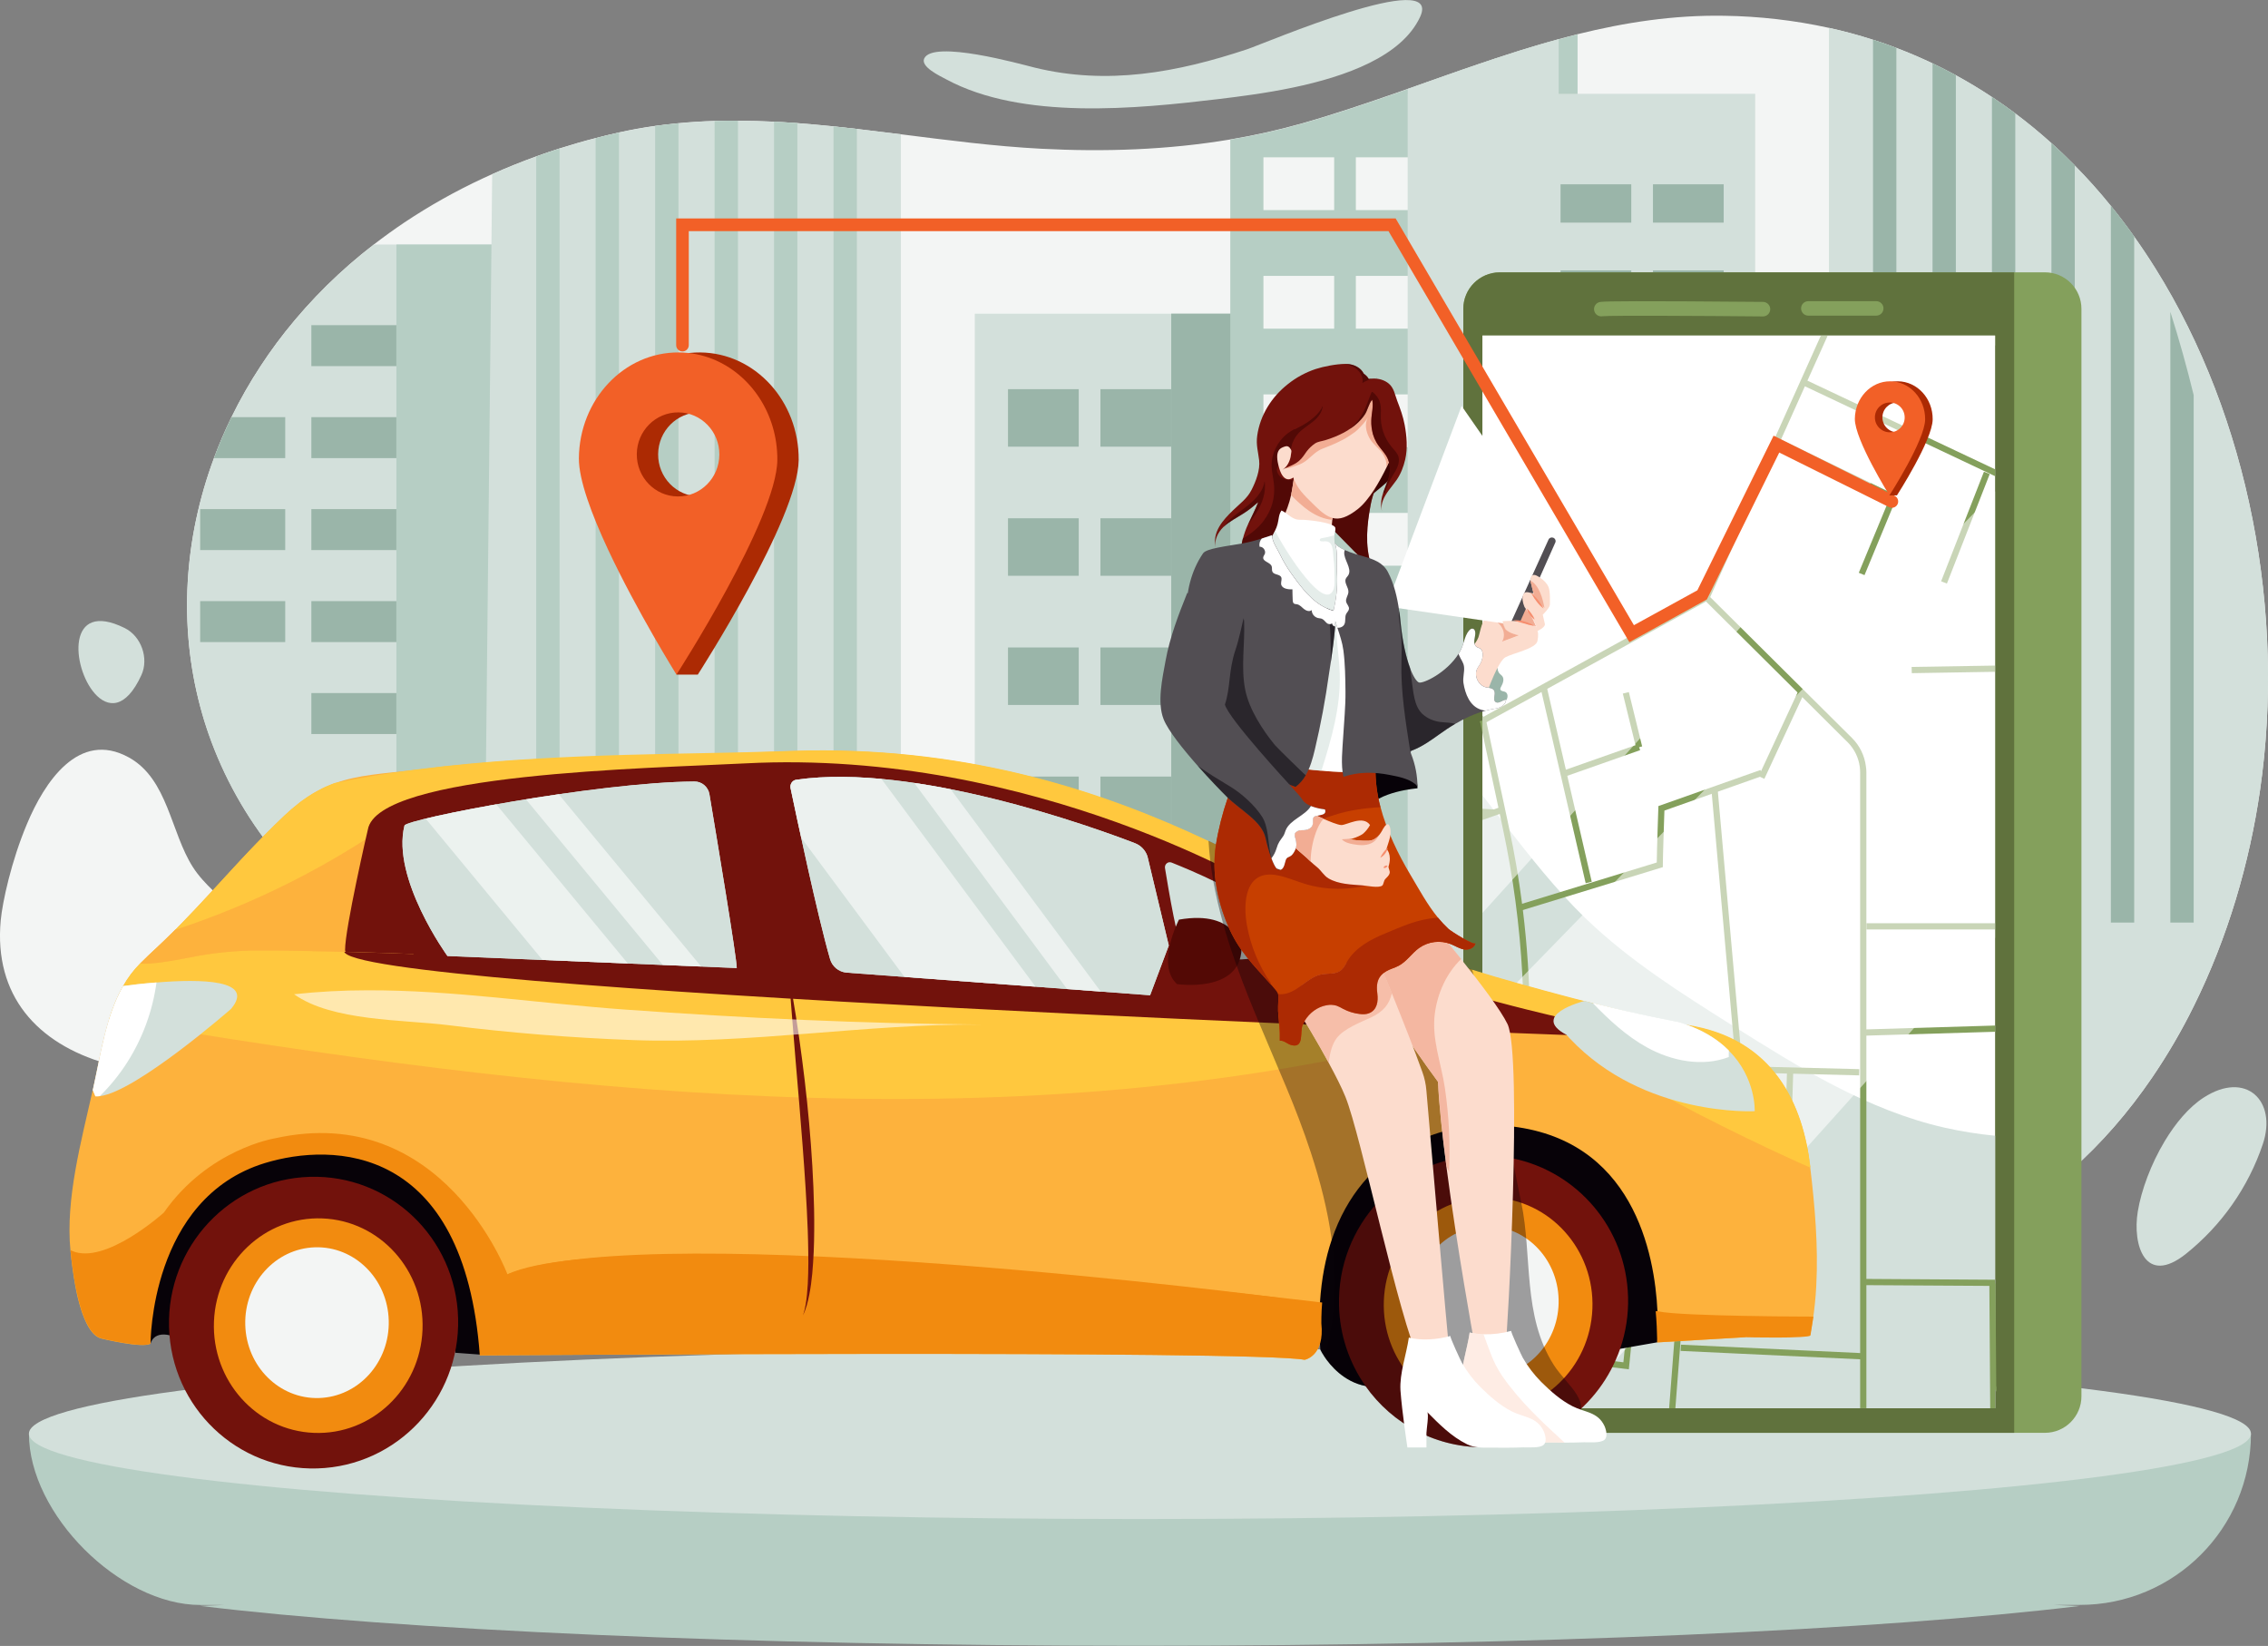 <?xml version="1.0" encoding="utf-8"?>
<!-- Generator: Adobe Illustrator 24.3.0, SVG Export Plug-In . SVG Version: 6.00 Build 0)  -->
<svg version="1.1" id="Layer_1" xmlns="http://www.w3.org/2000/svg" xmlns:xlink="http://www.w3.org/1999/xlink" x="0px" y="0px"
	 viewBox="0 0 3168 2298.6" style="enable-background:new 0 0 3168 2298.6;" xml:space="preserve">
<rect x="0" y="0" width="3168" height="2298.6" fill="#808080" stroke="none"/>
<style type="text/css">
	.st0{fill:#B6CEC4;}
	.st1{fill:#D3E0DB;}
	.st2{fill:#F3F5F4;}
	.st3{fill:#9AB5A9;}
	.st4{fill:#FFFFFF;stroke:#000000;stroke-width:4;stroke-miterlimit:10;}
	.st5{fill:#84A05C;}
	.st6{fill:#60723D;}
	.st7{fill:#FFFFFF;}
	.st8{opacity:0.56;fill:#FFFFFF;enable-background:new    ;}
	.st9{fill:#FDB23D;}
	.st10{fill:#070208;}
	.st11{fill:#72120C;}
	.st12{fill:#F28B0F;}
	.st13{fill:#FFC83E;}
	.st14{fill:none;stroke:#000000;stroke-width:4;stroke-miterlimit:10;}
	.st15{fill:#530905;}
	.st16{clip-path:url(#SVGID_2_);}
	.st17{opacity:0.57;fill:#FFFFFF;enable-background:new    ;}
	.st18{clip-path:url(#SVGID_4_);}
	.st19{opacity:0.58;fill:#FFFFFF;enable-background:new    ;}
	.st20{opacity:0.36;fill:#070208;enable-background:new    ;}
	.st21{fill:#3A0302;}
	.st22{fill:#FCDCCD;}
	.st23{opacity:0.77;fill:#F2AD94;enable-background:new    ;}
	.st24{fill:#C73F00;}
	.st25{fill:#AC2A03;}
	.st26{opacity:0.57;fill:#3A0302;enable-background:new    ;}
	.st27{fill:#F2AD94;}
	.st28{opacity:0.58;fill:#D3E0DB;enable-background:new    ;}
	.st29{fill:#524E53;}
	.st30{fill:#F68E6E;}
	.st31{fill:url(#SVGID_5_);}
	.st32{opacity:0.52;fill:#070208;enable-background:new    ;}
	.st33{opacity:0.63;fill:#F2AD94;enable-background:new    ;}
	.st34{opacity:0.55;fill:#FCDCCD;enable-background:new    ;}
	.st35{fill:#F26027;}
</style>
<path class="st0" d="M3144.2,2002.1H40.4c0,112.7,127.4,239.3,239.3,239.3h34.4l-34.6,1.3c274.8,33.5,760.3,55.7,1313.4,55.7
	c552.2,0,1037-22.2,1312.1-55.6l-37.4-1.5h37.3C3037,2241.5,3144.2,2134.3,3144.2,2002.1L3144.2,2002.1z"/>
<ellipse class="st1" cx="1592.3" cy="2002.1" rx="1551.9" ry="119.3"/>
<path class="st2" d="M3156.9,1103.3c-14.7,101.9-45.2,206.2-92.4,301.4l0,0c-17.1,34.8-36.7,68.3-58.5,100.3l0,0
	c-65.2,95.4-150.8,175-258.1,223.9c-67,30.6-129.6,35.1-193.2,29.2c-33.8-3.2-67.8-9.3-103-16c-40.1-7.7-81.7-16.3-125.9-22.2
	c-41.1-5.6-81.9-13.4-122.2-23.4c-8.8-2.1-17.6-4.4-26.3-6.7c-29.5-7.7-58.7-16.4-87.8-25.6c-41.2-13-82.1-27.2-123-41.8l0,0
	c-39.9-14.3-79.7-28.8-119.6-43l0,0c-13.3-4.7-26.7-9.4-40-14.1c-29.2-10.1-58.7-19.9-88.4-29c-27.3-8.4-54.7-16.2-82.4-23.3
	c-90.4-23.1-182.4-37.9-274.4-35.9c-28.8,0.6-57.5,2.9-86,6.9c-5.8,0.8-11.6,3.7-17,7.9c-18.3,14.1-33.4,43.3-38.6,62.4
	c-146.7,10.8-285.4-8-412.7-54.6l0,0c-45.6-16.7-89.8-37-132.2-60.7c-42.5-23.7-83-50.7-121.3-80.7
	c-61.2-47.7-118-103.8-169.8-167.8c-40.2-49.4-71.5-105.4-92.6-165.5c-0.5-1.6-1.1-3.2-1.6-4.7c0-0.1,0-0.1-0.1-0.2
	c-3.2-9.4-6.1-18.8-8.7-28.3c-0.5-1.7-0.9-3.3-1.4-5c-30.4-114-22.6-234.8,19.2-347.2c7.2-19.3,15.4-38.4,24.5-57.2
	c12-24.6,25.6-48.4,40.6-71.2c7.2-11,14.7-21.7,22.6-32.4c3.9-5.2,7.8-10.3,11.8-15.4c36.1-45.6,77.7-86.6,123.8-122l0,0l0,0
	c14-10.8,28.3-21.1,42.9-30.9c35-23.3,71.7-43.9,109.8-61.6c4.1-1.9,8.3-3.8,12.5-5.7c20.2-9,40.7-17.3,61.5-24.8
	c10.8-3.9,21.7-7.6,32.6-11.1c16.7-5.3,33.5-10.2,50.5-14.5c10.7-2.8,21.5-5.4,32.3-7.8c0.1,0,0.2,0,0.3-0.1
	c16.9-3.7,33.7-6.8,50.5-9.1c10.9-1.5,21.7-2.8,32.6-3.8c16.8-1.6,33.7-2.7,50.4-3.1c10.9-0.4,21.8-0.5,32.6-0.4
	c16.8,0.1,33.6,0.6,50.4,1.4c10.9,0.6,21.7,1.2,32.6,2c16.8,1.3,33.6,2.8,50.4,4.5c10.9,1.1,21.7,2.3,32.6,3.6
	c20.5,2.4,41.1,4.9,61.6,7.5c65.2,8.2,130.4,16.8,195.9,20.2c87.8,4.6,176.7,1.7,263.9-12.9c34.2-5.7,68-13.3,101.3-22.7
	c45.9-13.1,91.2-28.5,136.4-44.3c3.5-1.2,6.9-2.4,10.4-3.7c8.8-3.1,17.6-6.2,26.3-9.3c10.1-3.6,20.2-7.2,30.3-10.7
	c14.6-5.1,29.1-10.2,43.7-15.1c7.5-2.6,15.1-5.1,22.6-7.6c10.8-3.6,21.6-7.1,32.5-10.5c8.3-2.6,16.6-5.1,25-7.6
	c10.1-3,20.2-5.9,30.3-8.6c8.8-2.4,17.6-4.7,26.3-6.9c66.6-16.5,134.5-27,205.2-25.8c49.1,0.7,98,6.3,145.9,16.8
	c21.1,4.6,41.6,10.2,61.6,16.6c11,3.5,21.9,7.3,32.6,11.4c17.2,6.5,34,13.7,50.4,21.5c11.1,5.3,21.9,10.8,32.6,16.6
	c17.3,9.4,34.1,19.5,50.5,30.4c1.4,0.9,2.8,1.8,4.2,2.8c9.7,6.5,19.1,13.2,28.5,20.2c17.4,13,34.3,26.9,50.5,41.5
	c11.2,10,22,20.4,32.6,31.2c17.7,17.9,34.5,36.7,50.4,56.4c11.3,13.9,22.2,28.2,32.6,42.9c10.3,14.5,20.2,29.3,29.7,44.5
	C3141.7,584.2,3192.7,856.4,3156.9,1103.3L3156.9,1103.3z"/>
<path class="st1" d="M3156.9,1103.3c-14.7,101.9-45.2,206.2-92.4,301.4l0,0c-17.1,34.8-36.7,68.3-58.5,100.3l0,0
	c-65.2,95.4-150.8,175-258.1,223.9c-67,30.6-129.6,35.1-193.2,29.2V38.9c21.1,4.6,41.6,10.2,61.6,16.6c11,3.5,21.9,7.3,32.6,11.4
	c17.2,6.5,34,13.7,50.4,21.5c11.1,5.3,21.9,10.8,32.6,16.6c17.3,9.4,34.1,19.5,50.5,30.4c1.4,0.9,2.8,1.8,4.2,2.8
	c9.7,6.5,19.1,13.2,28.5,20.2c17.4,13,34.3,26.9,50.5,41.5c11.2,10,22,20.4,32.6,31.2c17.7,17.9,34.5,36.7,50.4,56.4
	c11.3,13.9,22.2,28.2,32.6,42.9c10.3,14.5,20.2,29.3,29.7,44.5C3141.7,584.2,3192.7,856.4,3156.9,1103.3L3156.9,1103.3z"/>
<path class="st3" d="M3064.2,551.8v736.6h-32.6V435.5C3043.7,473.6,3054.6,512.3,3064.2,551.8L3064.2,551.8z M2981.1,330.2v958.2
	h-32.6V287.3C2959.8,301.2,2970.7,315.5,2981.1,330.2z M2898.1,230.9v1057.5h-32.6V199.8C2876.6,209.8,2887.5,220.2,2898.1,230.9
	L2898.1,230.9z M2815,158.3v1130.1h-32.6v-1153C2793.5,142.7,2804.4,150.4,2815,158.3z M2732,105v1183.4h-32.6V88.4
	C2710.4,93.6,2721.3,99.2,2732,105L2732,105z M2648.9,66.9v1221.5h-32.6V55.5C2627.3,59,2638.2,62.8,2648.9,66.9z"/>
<path class="st1" d="M1846.8,438.1v1141.3l0,0c-13.3-4.7-26.7-9.4-40-14.1c-29.2-10.1-58.7-19.9-88.4-29
	c-27.3-8.4-54.7-16.2-82.4-23.3c-90.4-23.1-182.4-37.9-274.4-35.9v-1039H1846.8z"/>
<path class="st3" d="M1408,543.5h98.8v80.3H1408V543.5z M1537.1,543.5h98.8v80.3h-98.8V543.5z"/>
<path class="st4" d="M1666.3,543.5h98.8V597h-98.8V543.5z"/>
<path class="st3" d="M1408,723.8h98.8v80.3H1408V723.8z M1537.1,723.8h98.8v80.3h-98.8V723.8z"/>
<path class="st4" d="M1666.3,663.6h98.8v53.5h-98.8V663.6z"/>
<path class="st3" d="M1408,904.2h98.8v80.3H1408V904.2z M1537.1,904.2h98.8v80.3h-98.8V904.2z"/>
<path class="st4" d="M1666.3,783.8h98.8v53.5h-98.8V783.8z"/>
<path class="st3" d="M1408,1084.5h98.8v80.3H1408V1084.5z M1537.1,1084.5h98.8v80.3h-98.8V1084.5z"/>
<path class="st4" d="M1666.3,903.9h98.8v53.5h-98.8V903.9z"/>
<path class="st3" d="M1408,1264.9h98.8v80.3H1408V1264.9z M1537.1,1264.9h98.8v80.3h-98.8V1264.9z"/>
<path class="st4" d="M1666.3,1024.1h98.8v53.5h-98.8V1024.1z"/>
<path class="st3" d="M1846.8,438.1v1141.3c-13.3-4.7-26.7-9.4-40-14.1c-29.2-10.1-58.7-19.9-88.4-29c-27.3-8.4-54.7-16.2-82.4-23.3
	V438h210.8V438.1z"/>
<path class="st1" d="M291.3,1025.1c21,60.1,52.4,116.1,92.6,165.5c51.8,64,108.6,120.1,169.8,167.8c38.3,30,78.9,56.9,121.3,80.7
	c42.4,23.7,86.6,44,132.2,60.7V341.5H522.3h253.5H522.2c-46.1,35.5-87.7,76.5-123.8,122c-4,5.1-7.9,10.2-11.8,15.4
	c-7.9,10.6-15.5,21.4-22.6,32.4c-15,22.9-28.6,46.7-40.6,71.2c-9.2,18.8-17.4,37.8-24.5,57.2c-41.8,112.4-49.6,233.2-19.2,347.2
	C283.2,1000.6,286.7,1011.8,291.3,1025.1L291.3,1025.1z"/>
<path class="st3" d="M434.9,454.1h118.8v57.2H434.9V454.1z"/>
<path class="st4" d="M590.2,454.1H709v57.2H590.2V454.1z"/>
<path class="st3" d="M398.4,582.6v57.2h-99.6c7.2-19.3,15.4-38.4,24.5-57.2H398.4z M434.9,582.6h118.8v57.2H434.9V582.6z"/>
<path class="st4" d="M590.2,582.6H709v57.2H590.2V582.6z"/>
<path class="st3" d="M279.6,711h118.8v57.2H279.6V711z M434.9,711h118.8v57.2H434.9V711z"/>
<path class="st4" d="M590.2,711H709v57.2H590.2V711z"/>
<path class="st3" d="M279.6,839.5h118.8v57.2H279.6V839.5z M434.9,839.5h118.8v57.2H434.9V839.5z"/>
<path class="st4" d="M590.2,839.5H709v57.2H590.2V839.5z"/>
<path class="st3" d="M434.9,967.9h118.8v57.2H434.9V967.9z"/>
<path class="st4" d="M590.2,967.9H709v57.2H590.2V967.9z"/>
<path class="st0" d="M807.2,341.5v1158.2c-45.6-16.7-89.8-37-132.2-60.7c-42.5-23.7-83-50.7-121.3-80.7V341.5H807.2z"/>
<path class="st1" d="M687.5,243.4c20.2-9,40.7-17.3,61.5-24.8c10.8-3.9,21.7-7.6,32.6-11.1c16.7-5.3,33.5-10.2,50.5-14.5
	c10.7-2.8,21.5-5.4,32.3-7.8c0.1,0,0.2,0,0.3-0.1c16.8-3.7,33.7-6.8,50.5-9.1c10.9-1.5,21.8-2.8,32.6-3.8
	c16.8-1.6,33.7-2.7,50.4-3.2c10.9-0.4,21.8-0.5,32.6-0.4c16.8,0.1,33.6,0.6,50.4,1.4c10.9,0.5,21.7,1.2,32.6,2
	c16.8,1.3,33.6,2.8,50.4,4.5c10.9,1.1,21.7,2.3,32.6,3.6c20.5,2.4,41.1,4.9,61.6,7.5V1492c-18.3,14.1-33.4,43.3-38.6,62.4
	c-146.7,10.8-285.4-8-412.7-54.6l0,0c-45.6-16.7-89.8-37-132.2-60.7"/>
<path class="st0" d="M781.6,207.5v1039.1H749v-1028C759.8,214.7,770.6,211,781.6,207.5L781.6,207.5z M864.6,185.2v1061.5H832V193
	c10.7-2.8,21.5-5.4,32.3-7.8C864.4,185.2,864.5,185.2,864.6,185.2L864.6,185.2z M947.7,172.2v1074.4h-32.6V176
	C926,174.5,936.8,173.2,947.7,172.2L947.7,172.2z M1030.8,168.6v1078h-32.6V169.1C1009,168.7,1019.9,168.5,1030.8,168.6
	L1030.8,168.6z M1113.8,172v1074.6h-32.6V170C1092.1,170.6,1103,171.2,1113.8,172L1113.8,172z M1196.9,180.1v1066.5h-32.6v-1070
	C1175.1,177.7,1186,178.9,1196.9,180.1L1196.9,180.1z M2203.6,47.9v1648.6c-8.8-2.1-17.6-4.4-26.3-6.7
	c-29.5-7.7-58.7-16.4-87.8-25.6c-41.2-13-82.1-27.2-123-41.8l0,0c-39.9-14.2-79.7-28.8-119.6-43l0,0c-13.3-4.7-26.7-9.4-40-14.1
	c-29.2-10.1-58.7-19.9-88.4-29V195c34.2-5.7,68-13.3,101.3-22.7c45.9-13.1,91.2-28.5,136.4-44.3c3.5-1.2,6.9-2.4,10.4-3.7
	c8.8-3.1,17.6-6.2,26.3-9.3c10.1-3.6,20.2-7.2,30.3-10.7c14.6-5.1,29.1-10.2,43.7-15.1c7.5-2.6,15.1-5.1,22.6-7.6
	c10.8-3.6,21.6-7.1,32.5-10.5c8.3-2.6,16.7-5.1,25-7.6c10.1-3,20.2-5.9,30.3-8.6C2186,52.4,2194.8,50.1,2203.6,47.9L2203.6,47.9z"/>
<path class="st2" d="M1764.8,219.7h98.8v73.7h-98.8V219.7z M1893.9,219.7h98.8v73.7h-98.8V219.7z"/>
<path class="st4" d="M2023.1,219.7h98.8v73.7h-98.8L2023.1,219.7z"/>
<path class="st2" d="M1764.8,385.3h98.8V459h-98.8V385.3z M1893.9,385.3h98.8V459h-98.8V385.3z"/>
<path class="st4" d="M2023.1,385.3h98.8V459h-98.8L2023.1,385.3z"/>
<path class="st2" d="M1764.8,550.8h98.8v73.7h-98.8V550.8z M1893.9,550.8h98.8v73.7h-98.8V550.8z"/>
<path class="st4" d="M2023.1,550.8h98.8v73.7h-98.8L2023.1,550.8z"/>
<path class="st2" d="M1764.8,716.3h98.8V790h-98.8V716.3z M1893.9,716.3h98.8V790h-98.8V716.3z"/>
<path class="st4" d="M2023.1,716.3h98.8V790h-98.8L2023.1,716.3z"/>
<path class="st1" d="M2451.7,131v1611.1c-40.1-7.7-81.7-16.3-125.9-22.2c-41.1-5.6-81.9-13.5-122.2-23.4c-8.8-2.1-17.6-4.4-26.3-6.7
	c-29.5-7.7-58.7-16.4-87.8-25.6c-41.2-13-82.1-27.2-123-41.8l0,0V131H2451.7z"/>
<path class="st4" d="M2048.1,155.7h98.8v53.5h-98.8V155.7z M2048.1,275.9h98.8v53.5h-98.8V275.9z"/>
<path class="st3" d="M2308.9,257.4h98.8v53.5h-98.8V257.4z M2179.8,257.4h98.8v53.5h-98.8V257.4z M2308.9,377.6h98.8v53.5h-98.8
	V377.6z M2179.8,377.6h98.8v53.5h-98.8V377.6z M2308.9,497.7h98.8v53.5h-98.8V497.7z M2179.8,497.7h98.8v53.5h-98.8V497.7z
	 M2308.9,617.9h98.8v53.5h-98.8V617.9z M2179.8,617.9h98.8v53.5h-98.8V617.9z M2308.9,738.1h98.8v53.5h-98.8V738.1z M2179.8,738.1
	h98.8v53.5h-98.8V738.1z"/>
<path class="st4" d="M2048.1,396h98.8v53.5h-98.8V396z"/>
<path class="st1" d="M2177.2,54.8v1635c-29.5-7.7-58.7-16.4-87.8-25.6c-41.2-13-82.1-27.2-123-41.8V124.2c8.8-3.1,17.6-6.2,26.3-9.3
	c10.1-3.6,20.2-7.2,30.3-10.7c14.6-5.1,29.1-10.2,43.7-15.1c7.5-2.6,15.1-5.1,22.6-7.6c10.8-3.6,21.6-7.1,32.5-10.5
	c8.3-2.6,16.7-5.1,25-7.6C2157,60.4,2167.1,57.6,2177.2,54.8z M3023.7,1593.7c-19.1,31.8-32.7,68.5-37.6,98.3
	c-7.6,46.4,10.1,104.5,67.2,59.1c49.8-39.8,87.2-93,107.5-153.4c20.3-60.5-23.7-103.1-82.8-64.8
	C3057.5,1546.2,3038.9,1568.4,3023.7,1593.7L3023.7,1593.7z"/>
<path class="st2" d="M37.7,1150.6c-22,52.2-34.3,109.3-36.7,134.8c-9.7,105.1,51,171.9,147.3,199.8c39.5,11.4,84.6,8.5,118.5-14.9
	c18-12.4,32-29.7,44.8-47.4c16.1-22,31.2-45.4,38.2-71.8c18.1-68.4-48.7-90.8-80.2-139.9c-31.3-48.6-34.9-123.2-89.6-153.4
	C109.7,1019,61.8,1093.1,37.7,1150.6L37.7,1150.6z"/>
<path class="st1" d="M132.2,968.3c17.8,20.3,43.2,22.7,65.3-25.5c10.7-23.4-0.2-54.3-23.3-65.7C92.7,836.7,100.1,931.7,132.2,968.3
	L132.2,968.3z M1805.9,122.3c73.8-15.4,152-43.4,177.7-98.6c32.6-70-217.5,37.1-241.6,45.1c-97.5,32.4-195.3,50.6-297.2,25.5
	c-19.3-4.8-141.4-39-153.8-12.7c-5.4,11.6,21.1,24.1,30.7,29.2c106.1,57.2,265.4,41.3,380.8,27.5
	C1730.5,134.9,1767.6,130.3,1805.9,122.3L1805.9,122.3z"/>
<path class="st5" d="M2095,380.3h761.4c28.2,0,51,22.9,51,51V1950c0,28.2-22.9,51-51,51l0,0H2095c-28.2,0-51-22.9-51-51l0,0V431.4
	C2043.9,403.2,2066.8,380.3,2095,380.3L2095,380.3z"/>
<path class="st6" d="M2813.5,380.3V2001H2095c-28.2,0-51-22.8-51-51l0,0V431.4c0-28.2,22.8-51,51-51l0,0h718.5V380.3z"/>
<path class="st7" d="M2070.7,468.6h716.1v1498h-716.1L2070.7,468.6L2070.7,468.6z"/>
<path class="st1" d="M2786.8,1586.1v380.5h-716.1v-855.9c10.2,13.2,20.3,26.3,30.5,39.3c35.9,46.1,71.9,92.3,113.9,132.8
	c60.9,58.7,133.1,104.2,204.7,149.3c93.4,58.8,189.1,118.5,296.8,142.8C2739.8,1580.1,2763.2,1583.8,2786.8,1586.1z"/>
<path class="st5" d="M2596.4,799.9l44.6-107.7l8,3.3l-44.6,107.7L2596.4,799.9z"/>
<path class="st5" d="M2113.2,1717l1-8.6l164.1,19.4l-1,8.6L2113.2,1717z"/>
<path class="st5" d="M2286.1,884.2l-7.5,4.4l-0.4-0.8l-34.2-58.7l-173.3-297.6v-17.3l183.5,315.2l31.6,54.2L2286.1,884.2z"/>
<path class="st5" d="M2711.4,811.8l59.8-153l8.1,3.2l-59.8,153L2711.4,811.8z"/>
<path class="st5" d="M2607,1078.9v887.7h-8.7v-887.7c0-2.6-0.2-5.3-0.5-7.9c-1.7-13-7.6-25-16.8-34.3l-4.5-4.4l0,0l-59-58.7
	l-6.6-6.5L2383,840l-0.9-0.9l-2.3-2.3l-2.7-2.7l1-1l0.7-0.7l1.3-1.3l0,0l0.8-0.8l2.2-2.2l5.7,5.7l186,184.8l0,0l12.2,12.1
	c10.6,10.6,17.4,24.4,19.3,39.3C2606.8,1072.9,2607,1075.9,2607,1078.9L2607,1078.9z"/>
<path class="st5" d="M2553,468.6l-28.3,62.9l-1.8,4l-1.8,4l-1.9,4.3l-31.4,69.9l-3.6,7.9l-95.3,212.1l-1.2,2.6h-0.1l0,0l-3.8-1.7
	l-0.4-0.2l-2.6-1.2l0,0l-0.2-0.1l-0.8-0.3l0.4-1l0.1-0.2l0,0l0.1-0.1l0.5-1.2l0,0l162.5-361.6h9.6V468.6z"/>
<path class="st5" d="M2482.3,620.7l3.8-7.8l160.2,77.7l-3.8,7.8L2482.3,620.7z"/>
<path class="st5" d="M2787.4,1795.9h-0.7l-8-0.1l-164.8-1h-7h-4.4h-2.3l0.1-8.7h2.2h4.4h4.9l174.9,1.1v5.5h0.6L2787.4,1795.9z
	 M2388.2,837.2l-1.2,0.7l-4,2.2l-0.6,0.3L2161.2,962l-7.9,4.4l-77,42.3l-4,2.2l-0.9,0.5l-0.7,0.4l0,0l-3.2-3.2l0,0l-0.3-1.3l3.5-0.8
	v-7l1.5,1.5l206-113.3l7.6-4.2l91.8-50.5l1.3-0.7l1.4-0.8l0,0l0.2-0.1l0.1-0.1l3.4-1.9l2.1,3.8l1.6,2.9L2388.2,837.2L2388.2,837.2z"
	/>
<path class="st5" d="M2130,1567l-0.8,7.5l-0.4,4.3l-0.4,4.3v0.1l-12.9,125.5l-0.9,8.6l-25.6,249.4h-8.7l22.6-220.3l0.4-4.3l0.4-4.3
	l0.3-2.5l12.3-120l0.9-8.7l4.2-40.5c14.1-136.6,6.6-274.5-22.1-408.7l-4.4-20.7l-0.9-4.3l-0.3-1.4l-0.6-2.8l-21.6-101.1l-0.7-3.2
	l-3.2-15.2l0,0l-0.3-1.3l3.5-0.8l0.7-0.2l4.2-0.9l0.7,3.2l31.4,146.9c7.6,35.3,13.7,70.9,18.3,106.6c0.2,1.3,0.4,2.7,0.5,4l0,0
	c0,0.1,0,0.2,0.1,0.3c0.2,1.4,0.4,2.9,0.5,4.4C2139.2,1369.1,2140.2,1468.5,2130,1567L2130,1567z"/>
<path class="st5" d="M2126.5,1271.1l-2.5-8.3l190.2-58.3c0.2-18.5,2.1-73.3,2.2-75.8l0.1-3l142.6-50.4l2.9,8.2l-137.1,48.5
	c-0.4,12.8-2.2,63.6-2.2,75.8v3.2L2126.5,1271.1z"/>
<path class="st5" d="M2390.8,1105.7l8.7-0.8l35,393.8l-8.7,0.8L2390.8,1105.7z"/>
<path class="st5" d="M2456.6,1084l55.8-120.1l7.9,3.7l-55.8,120.1L2456.6,1084z"/>
<path class="st5" d="M2151.7,959.7l8.5-2l63.2,273.7l-8.5,2L2151.7,959.7z"/>
<path class="st5" d="M2490,1694.9l6.2-200.7l8.7,0.3l-6.2,200.7L2490,1694.9z"/>
<path class="st5" d="M2179.3,1077.7l108.8-38.3l2.9,8.2l-108.8,38.3L2179.3,1077.7z"/>
<path class="st5" d="M2266.8,968.6l8.4-2.1l18.6,75.9l-8.4,2.1L2266.8,968.6z"/>
<path class="st5" d="M2786.8,665l-265.6-125.5l-2.6-1.2l-2.4-1.2l1.8-3.9l0,0l1.8-3.9l4.9,2.3l262.1,123.8V665L2786.8,665z
	 M2607.1,1289.3h179.7v8.7h-179.7V1289.3z M2111.6,1739.1l-0.8,4.3l-0.8,4.3l-3-0.5l-4.3-0.8l-32.2-5.8l0,0v-8.8l0,0l33.1,5.9
	l2.7,0.5l1.5,0.3L2111.6,1739.1z M2120.7,1607.2l-1.7,8.5l-2.7-0.5l-45.6-9.1h-0.1v-8.9h0.1l46.4,9.2L2120.7,1607.2L2120.7,1607.2z
	 M2097.3,1131.2l-3.4,1.2l-22.7,8l-0.6,0.2v-11.1h0.6l15,0.9l7.4,0.5L2097.3,1131.2L2097.3,1131.2z"/>
<path class="st5" d="M2098.8,1135.3l-4,1.4l-23.6,8.3l0,0l-0.6,0.2v-9.2l0.6-0.2l15-5.3l6.8-2.4l2.9-1l1.5,4.1L2098.8,1135.3
	L2098.8,1135.3z M2788.5,1943.7l-0.9-2.6l-0.8-2.3v27.9h-6.8l-1.2-170.8v-3.1l8-0.1h0.6v3.2l1,140.6v4.3v0.2L2788.5,1943.7
	L2788.5,1943.7z"/>
<path class="st5" d="M2347.5,1886.6l0.4-8.7l252.6,11.8l-0.4,8.7L2347.5,1886.6z"/>
<path class="st5" d="M2368.2,1603l-5.4,69.7l-22.6,294h-8.7l22.1-287.1l5.3-69l-53.7-6.4l-4.3-0.5l-4.3-0.5l-168.1-20.1l0,0
	l-2.2-0.3l0.5-4.3l0.5-4.3l2.1,0.2l168.3,20.1l4.3,0.5l4.3,0.5L2368.2,1603L2368.2,1603z"/>
<path class="st5" d="M2285.5,1810.3l-10.3,102l-24-2.9l-12.3-1.5l-32.8-4l-6.3,62.6h-8.7l7.3-72.3l44.2,5.3l5.3,0.6l19.7,2.4
	l8.1-79.6l1.4-13.7L2285.5,1810.3L2285.5,1810.3z M2786.8,1432.2v8.7c-49.6,1.5-119.9,3.6-157,4.7c-11.1,0.3-19.2,0.6-22.9,0.7
	c-1.2,0-1.9,0.1-2.1,0.1v-8.7c0.2,0,0.9,0,2.1-0.1C2621.9,1437.2,2712.2,1434.5,2786.8,1432.2z M2788.5,1940.9v0.2h-0.9
	C2787.9,1941,2788.2,1940.9,2788.5,1940.9z"/>
<path class="st5" d="M2788.5,1943.7l-0.9-2.6l-0.8-2.3l-0.6-1.8c0.2-0.1,0.4-0.1,0.6-0.2c0.4-0.1,1-0.2,1.7-0.3v4.3v0.2V1943.7z
	 M2670.2,931.4l116.6-1.9v8.7l-116.4,1.9L2670.2,931.4L2670.2,931.4z M2289.8,1731.7l-8.3-2.6c0,0.1-0.1,0.2-0.1,0.3
	c1.3-6.1,20.7-175,28.1-239.6l0.5-3.9l287.1,7.2l-0.2,8.7l-279.1-7C2309.4,1567.9,2290.9,1728.2,2289.8,1731.7L2289.8,1731.7z
	 M2236.7,441.8c-5.6,0-10.1-4.5-10.1-10.1c0-4.1,2.5-7.9,6.4-9.4c2.7-1.1,5.1-2,118.7-1.5c55.2,0.3,110.5,0.8,111,0.8
	c5.6,0.1,10.1,4.7,10,10.3c-0.1,5.6-4.6,10-10.2,10c-83.9-0.8-211.8-1.5-223.5-0.3C2238.2,441.7,2237.4,441.8,2236.7,441.8
	L2236.7,441.8z M2240.4,441L2240.4,441L2240.4,441z M2620.8,440.8h-94.9c-5.6,0-10.1-4.5-10.1-10.1s4.5-10.1,10.1-10.1l0,0h94.9
	c5.6,0,10.1,4.5,10.1,10.1C2630.9,436.3,2626.4,440.8,2620.8,440.8L2620.8,440.8z"/>
<path class="st8" d="M2786.8,468.6v13.7L2070.7,1275V468.6H2786.8L2786.8,468.6z M2786.8,686.3v623.4l-590.2,656.9l-18.3,20.3
	l-27-20.3l-80.7-60.9v-484L2786.8,686.3z"/>
<path class="st9" d="M2537,1795.8c-0.8,16.2-2.5,32.4-4.9,48.4c-0.5,3.2-1,6.4-1.6,9.6v0.2c-0.7,3.7-1.4,7.5-2.2,11.2l0,0
	c0,0.1-0.1,0.2-0.1,0.3c-0.4,0.1-0.8,0.1-1.2,0.2l0,0c-19.9,2.1-77.2-8.4-89.6,1.8l-122.6,7.3v-0.1c0-1.8-0.1-3.7-0.1-5.4
	c0-0.1,0-0.2,0-0.3c-0.1-3.7-0.2-7.4-0.4-11c-0.2-3.7-0.3-7.3-0.6-10.9c-0.3-5.4-0.7-10.6-1.2-15.8c-1.1-13.8-2.7-26.9-4.7-39.4
	c-27.9-171.8-132.9-211.4-203.4-217.9c-38.4-3.6-66.7,2.6-66.7,2.6c-1.1,0.2-2.1,0.4-3.2,0.7c-0.9,0.2-1.8,0.4-2.7,0.6
	c-0.9,0.2-1.9,0.4-2.8,0.6c-0.1,0-0.2,0.1-0.3,0.1c-0.9,0.2-1.8,0.4-2.7,0.7c-12,3-23.8,6.9-35.2,11.7c-0.5,0.2-0.9,0.4-1.4,0.6
	c-74.9,32.2-110.9,96.1-128.1,152.1c-7.8,25.6-12.8,52-14.8,78.6c-0.3,3.9-0.6,7.5-0.7,10.6l-0.1,1.4c-0.3,7.2-0.3,11.9-0.2,13.4
	c0,0.1,0,0.1,0,0.2v0.3c0.2,1.9,0.3,3.7,0.4,5.4c0.1,0.8,0.1,1.7,0.1,2.5v0.1c0,1.3,0,2.6,0,3.8c0,0.9-0.1,1.8-0.1,2.7
	c0,0.4-0.1,0.9-0.1,1.3c-0.1,1.7-0.3,3.3-0.5,4.9c-0.2,1.1-0.4,2.2-0.6,3.2c-0.2,0.8-0.3,1.5-0.5,2.2c-0.1,0.3-0.2,0.7-0.3,1
	c-0.1,0.2-0.1,0.4-0.2,0.6c-0.1,0.3-0.2,0.5-0.2,0.8c-0.1,0.2-0.1,0.4-0.2,0.6c-1.1,3.6-2.8,7-4.9,10.1c-0.2,0.3-0.3,0.5-0.5,0.7
	c-0.4,0.5-0.7,0.9-1.1,1.4c-0.4,0.4-0.7,0.9-1.1,1.3s-0.8,0.8-1.1,1.2c-1.2,1.2-2.5,2.3-3.9,3.2c-0.2,0.1-0.4,0.2-0.5,0.4
	c-0.2,0.1-0.4,0.2-0.5,0.3c-0.4,0.2-0.7,0.4-1,0.6c-0.6,0.4-1.2,0.7-1.8,0.9c0,0-0.1,0-0.1,0.1l-0.4,0.2c-0.3,0.1-0.6,0.2-0.8,0.3
	l0,0c-0.1,0.1-0.3,0.1-0.4,0.2c-0.2,0.1-0.3,0.1-0.5,0.2s-0.4,0.1-0.6,0.2s-0.3,0.1-0.4,0.1l-0.2,0.1c-0.1,0-0.3,0.1-0.4,0.1
	c-0.5,0.1-0.8,0.2-0.8,0.2c-72.7-13.7-1152.1-6.2-1152.1-6.2c0-0.4,0-0.7-0.1-1.1l0,0c-0.1-1.7-0.3-3.4-0.4-5c0-0.3,0-0.6-0.1-0.8
	c-0.1-1.5-0.3-3.1-0.4-4.6c-0.5-5.1-1-10.1-1.5-15.2c-0.2-1.9-0.4-3.8-0.7-5.7c-0.2-1.4-0.3-2.7-0.5-4.1c-0.2-1.6-0.4-3.2-0.6-4.8
	c0-0.1,0-0.1,0-0.2c-0.2-1.6-0.4-3.1-0.7-4.6c-0.2-1.6-0.5-3.3-0.7-4.9c-0.7-4.6-1.5-9.1-2.3-13.5c-0.8-4.5-1.7-8.9-2.6-13.2
	c-0.6-2.9-1.2-5.7-1.9-8.5c-0.9-4.1-2-8.3-3-12.4c-0.3-1.3-0.7-2.7-1.1-4c-1.1-4-2.2-7.9-3.4-11.7c-0.4-1.3-0.8-2.5-1.2-3.8
	s-0.8-2.5-1.2-3.7c-0.9-2.8-1.9-5.6-2.9-8.4c-0.3-0.8-0.6-1.7-0.9-2.5c-0.9-2.4-1.8-4.8-2.7-7.2c-0.8-2.1-1.6-4.1-2.4-6.1
	c-0.2-0.4-0.3-0.8-0.5-1.2c-0.4-0.9-0.8-1.8-1.1-2.6c-0.5-1.1-0.9-2.2-1.4-3.3c-0.5-1.1-1-2.2-1.5-3.3c-0.5-1-0.9-2-1.4-3
	c-7.2-15.4-15.9-30.1-26.1-43.8c-0.6-0.8-1.2-1.6-1.8-2.4c-2.4-3.1-4.9-6.2-7.4-9c-0.6-0.7-1.2-1.4-1.9-2.2
	c-1.3-1.4-2.5-2.8-3.8-4.2c-1.3-1.4-2.6-2.7-3.9-4c-0.6-0.7-1.3-1.3-2-1.9s-1.3-1.3-2-1.9s-1.3-1.2-2-1.9c-0.7-0.6-1.3-1.2-2-1.8
	c-0.7-0.6-1.3-1.2-2-1.8c-0.7-0.6-1.3-1.2-2-1.7c-3.4-2.9-6.8-5.6-10.3-8.1c-0.7-0.5-1.4-1-2.1-1.5c-0.7-0.5-1.4-1-2.1-1.5
	c-2.8-1.9-5.7-3.8-8.5-5.5c-1.4-0.9-2.9-1.7-4.3-2.5c-0.7-0.4-1.4-0.8-2.2-1.2c-1.5-0.8-2.9-1.6-4.4-2.3c-0.7-0.3-1.3-0.7-2-1
	c-0.8-0.4-1.6-0.8-2.4-1.2c-0.6-0.3-1.3-0.6-2-0.9c-1.6-0.7-3.2-1.5-4.8-2.2c-1.4-0.6-2.9-1.2-4.3-1.8c-0.2-0.1-0.4-0.2-0.6-0.2
	c-0.6-0.2-1.2-0.5-1.8-0.7c-0.3-0.1-0.6-0.2-0.9-0.3c-1.9-0.7-3.8-1.4-5.7-2.1h-0.1c-2.2-0.8-4.4-1.5-6.6-2.2c-1.6-0.5-3.3-1-5-1.4
	c-1.3-0.4-2.6-0.7-4-1.1c-5.5-1.4-11-2.5-16.5-3.5c-1.1-0.2-2.1-0.3-3.2-0.5c-2.1-0.3-4.3-0.6-6.4-0.9c-1.8-0.2-3.5-0.4-5.3-0.6
	l-0.9-0.1c-1.2-0.1-2.5-0.2-3.7-0.3c-0.2,0-0.5,0-0.7-0.1c-1.3-0.1-2.7-0.2-4-0.3c-0.1,0-0.2,0-0.3,0c-1.4-0.1-2.8-0.1-4.2-0.2
	c-32.1-1.2-62.6,4.2-87.2,11.8c-31.4,9.4-60,26.6-83.1,49.9c-4.6,4.6-8.8,9.3-12.9,14.2c-0.7,0.8-1.3,1.6-2,2.5
	c-2,2.5-3.9,4.9-5.7,7.5c-2.5,3.4-4.8,6.8-7.1,10.2c-1.7,2.6-3.3,5.2-4.9,7.8c-3.7,6.1-7,12.3-10.1,18.5
	c-33.6,67.8-33.8,139.3-33.8,141.4l0,0l0,0c-11.2,6.9-68.7-7.2-68.7-7.2c-3.9-1.1-7.4-3.3-10.2-6.2c-1.7-1.7-3.3-3.6-4.7-5.6
	c-0.2-0.2-0.3-0.5-0.5-0.7c-0.8-1.2-1.6-2.5-2.4-3.8c-0.3-0.5-0.6-1.1-0.9-1.6c-0.3-0.6-0.6-1.1-0.9-1.7s-0.6-1.2-0.9-1.7
	c-2.2-4.4-4-9-5.7-13.6c-0.4-1.1-0.7-2.1-1.1-3.2c-1.6-4.7-3-9.6-4.3-14.7c-0.4-1.6-0.8-3.1-1.2-4.7c-0.4-1.6-0.7-3.2-1.1-4.8
	c-0.3-1.6-0.7-3.2-1-4.8c-0.5-2.4-1-4.9-1.4-7.3c-0.2-0.8-0.3-1.6-0.4-2.4c-1.3-7.3-2.5-14.7-3.4-21.7c-0.5-3.8-1-7.6-1.4-11.2
	c0-0.2,0-0.3-0.1-0.5c-0.5-4.4-0.9-8.6-1.3-12.5l0,0c-7.1-72.1,15.2-153.4,31-223.8c0.2-0.9,0.4-1.8,0.6-2.6
	c6.9-30.9,12.4-64.6,22.1-96c5.1-16.4,11.4-32.2,19.7-46.7c6.5-11.6,14.5-22.2,23.8-31.6c4.5-4.5,9.2-9.1,14-13.6
	c1.9-1.8,3.9-3.6,5.8-5.4c1-0.9,2-1.8,2.9-2.7c0.1-0.1,0.2-0.2,0.2-0.2c7.8-7.3,15.6-14.8,23.1-22.3c3.8-3.8,7.6-7.6,11.3-11.4
	c5.6-5.8,11.2-11.5,16.7-17.4l5.5-5.8c5.5-5.9,11-11.7,16.4-17.6c10.9-11.8,21.8-23.6,32.7-35.5l0.1-0.1c3.6-3.9,7.2-7.8,10.8-11.7
	c3.6-3.9,7.3-7.8,11-11.7c3.7-3.9,7.4-7.8,11.1-11.6c3.7-3.9,7.5-7.7,11.2-11.5c9.4-9.5,18.9-18.9,28.7-28.2
	c6.7-6.3,13.7-12.3,20.9-17.9c1.4-1.1,2.7-2.1,4.1-3.1c2.7-2,5.4-3.8,8.1-5.6c2.4-1.6,4.8-3.1,7.2-4.5c1.6-0.9,3.2-1.9,4.8-2.7
	c2.4-1.3,4.8-2.6,7.1-3.8c3.8-1.9,7.6-3.6,11.4-5.1c1.5-0.6,3-1.2,4.5-1.8l0,0c0.8-0.3,1.5-0.6,2.3-0.8c0,0,0,0,0.1,0
	c32.9-11.9,67.1-13.5,111.7-18.6c3.2-0.4,6.3-0.7,9.6-1.1c0.1,0,0.1,0,0.2,0c1.9-0.2,3.9-0.5,5.8-0.7c5.8-0.7,11.7-1.4,17.5-2.1
	c1.9-0.2,3.9-0.4,5.8-0.7c0,0,0,0,0.1,0c1.9-0.2,3.8-0.4,5.6-0.6c0.1,0,0.1,0,0.2,0l0,0c153.1-16.3,307-14.5,460.7-20.3l5.7-0.2h0.8
	c2.5-0.1,4.9-0.2,7.4-0.3c2.1-0.1,4.1-0.2,6.2-0.2c8.2-0.3,16.4-0.5,24.5-0.6c228.6-3.4,413.3,57.9,558.3,126.5
	c98.8,46.8,179.2,96.9,242.3,132.1c2.8,1.6,5.8,3.1,9.1,4.8c1.4,0.7,2.8,1.4,4.3,2.1c0.1,0.1,0.3,0.1,0.4,0.2
	c0.8,0.4,1.7,0.8,2.6,1.2l0,0c3.7,1.7,7.6,3.4,11.8,5.2c0.9,0.4,1.8,0.8,2.7,1.1c4.2,1.8,8.6,3.5,13.2,5.3c2.5,1,5.1,2,7.8,3l0,0
	c4.4,1.7,9,3.3,13.7,5l0,0l0,0c5.6,2,11.4,4,17.4,6.1c1,0.3,2,0.7,3,1c2,0.7,4,1.3,6.1,2c3.1,1,6.2,2,9.3,3c1.5,0.5,3.1,1,4.7,1.5
	c0.6,0.2,1.2,0.4,1.8,0.6c0.4,0.2,0.9,0.3,1.4,0.4c0.3,0.1,0.5,0.2,0.8,0.2s0.5,0.2,0.8,0.3c0.8,0.3,1.7,0.5,2.5,0.8
	c1.4,0.4,2.7,0.9,4.1,1.3c2.8,0.9,5.6,1.7,8.4,2.6c2.3,0.7,4.5,1.4,6.8,2.1c4.7,1.5,9.5,2.9,14.3,4.3c2.9,0.8,5.7,1.7,8.6,2.6
	c1.2,0.3,2.4,0.7,3.6,1.1c0.2,0.1,0.5,0.1,0.8,0.2c2.3,0.7,4.6,1.3,6.9,2l4.6,1.3c4.6,1.3,9.3,2.7,13.9,4c1.7,0.5,3.5,1,5.2,1.5
	c1.5,0.4,2.9,0.8,4.4,1.2c1.7,0.5,3.4,1,5.1,1.4c0.7,0.2,1.4,0.4,2.1,0.6c2,0.5,3.9,1.1,5.9,1.6c4.4,1.2,8.7,2.4,13.1,3.6
	c1.4,0.4,2.9,0.8,4.3,1.2c4.5,1.2,9,2.4,13.4,3.6c1.4,0.4,2.7,0.7,4.1,1.1c1.4,0.4,2.7,0.7,4.1,1.1l12.7,3.4
	c2.9,0.8,5.9,1.5,8.7,2.3c1.6,0.4,3.2,0.8,4.8,1.2c1.6,0.4,3.2,0.8,4.8,1.2c1.6,0.4,3.1,0.8,4.7,1.2c1.4,0.4,2.8,0.7,4.2,1.1
	c0,0,0,0,0.1,0c2.8,0.7,5.5,1.4,8.3,2.1c1.4,0.3,2.7,0.7,4.1,1c0.3,0.1,0.6,0.2,0.9,0.2c2.6,0.7,5.2,1.3,7.8,2
	c0.3,0.1,0.6,0.2,0.9,0.2c2.2,0.6,4.4,1.1,6.5,1.6c2.3,0.6,4.5,1.1,6.7,1.7c0.7,0.2,1.5,0.4,2.2,0.6l2.3,0.6c1.5,0.4,3,0.8,4.5,1.1
	c0.7,0.2,1.5,0.4,2.2,0.6c0.9,0.2,1.7,0.4,2.6,0.6c3.4,0.9,6.7,1.7,9.9,2.4c1.3,0.3,2.7,0.7,4,1c2.8,0.7,5.5,1.3,8.2,2
	c2.4,0.6,4.6,1.1,6.9,1.7h0.1c0.7,0.2,1.3,0.3,2,0.5l0.3,0.1c0.2,0.1,0.4,0.1,0.6,0.1c0.9,0.2,1.8,0.4,2.7,0.7
	c0.9,0.2,1.8,0.4,2.6,0.6c0.4,0.1,0.9,0.2,1.3,0.3c0.4,0.1,0.9,0.2,1.3,0.3c1.3,0.3,2.5,0.6,3.7,0.9s2.4,0.6,3.5,0.8
	c0.4,0.1,0.8,0.2,1.1,0.3c0.4,0.1,0.7,0.2,1.1,0.2c0.2,0.1,0.5,0.1,0.7,0.2c0.6,0.1,1.2,0.3,1.8,0.4c0.9,0.2,1.8,0.4,2.6,0.6
	c0.9,0.2,1.8,0.4,2.7,0.6c0.4,0.1,0.9,0.2,1.3,0.3c4.6,1.1,8.4,2,11.2,2.6c0.1,0,0.3,0.1,0.4,0.1c0.6,0.1,1.1,0.3,1.6,0.4
	c0.2,0.1,0.4,0.1,0.6,0.1c0.2,0.1,0.4,0.1,0.6,0.2c0.1,0,0.2,0.1,0.3,0.1c0.2,0,0.4,0.1,0.5,0.1c0.2,0,0.3,0.1,0.4,0.1
	c0.1,0,0.2,0,0.2,0.1l0.8,0.2c5.2,0.5,10.2,1.2,15.1,1.9l0,0c122.4,19.1,162.5,112.2,172.4,198.8
	C2534.9,1683.3,2540,1740.4,2537,1795.8L2537,1795.8z"/>
<path class="st10" d="M2314.9,1874.6L2314.9,1874.6C2314.9,1874.7,2314.9,1874.7,2314.9,1874.6l-51.9,9.1l-3.7,0.6
	c18.9-160.6-65.1-240.8-145.4-261.2c-29.8-7.6-59-6.8-82.3,1.1c-244.1,82.7-122.5,311.7-122.5,311.7c-0.6-0.1-1.2-0.2-1.8-0.3
	c-30.1-5.9-49.1-28.6-57.6-41.4c-2-2.9-3.8-6-5.4-9.1c-0.2-2.7-0.4-5.3-0.5-7.9l0,0c-1.2-19.5-1.2-39.1,0-58.6
	c2.1-33,7.8-62,16.4-87.3c42.5-126.8,154.2-162.8,227.1-160.1c5.8,0.2,11.5,0.6,17,1.1c177.5,16.3,207.1,179.3,210.9,259.1
	C2316,1845.7,2315.9,1860.2,2314.9,1874.6L2314.9,1874.6z M635.9,1889.2l35.6,2.6c0,0,24.1-263.3-218.3-287.1
	c-96.3-9.5-258.6,71.9-242.9,271.7c0,0,3.9-19.9,32.7-9.9c0,0,1.1-139.8,145.8-197.7C473.4,1634.8,636.2,1671.7,635.9,1889.2z"/>
<path class="st11" d="M2263,1883.7c-14,40.5-40.3,75.6-75.2,100.4c-32.3,22.9-70.6,35.8-110.2,36.9c-70,2.1-132.7-32-170.3-85.5
	c-23.1-32.9-36-71.9-36.9-112c-3-112.4,85-206.3,196.5-209.7c15.4-0.5,30.9,0.8,46,3.9c89.9,18.3,158.7,97.1,161.2,193.6
	C2274.8,1836,2271,1860.5,2263,1883.7z"/>
<ellipse transform="matrix(3.974852e-02 -0.999 0.999 3.974852e-02 176.232 3826.642)" class="st12" cx="2079.1" cy="1821.6" rx="149.9" ry="145.8"/>
<path class="st2" d="M1976.7,1820.6c1.5,58.1,47.7,103.9,103,102.2c55.3-1.7,99-50.1,97.4-108.3c-1.5-58.1-47.7-103.9-103-102.2
	S1975.2,1762.5,1976.7,1820.6L1976.7,1820.6z"/>
<path class="st11" d="M236.1,1853.2c3,112.5,95.8,200.9,207.3,197.5c111.5-3.4,199.5-97.3,196.5-209.7
	c-3-112.5-95.8-200.9-207.3-197.5S233.2,1740.7,236.1,1853.2L236.1,1853.2z"/>
<ellipse transform="matrix(3.983552e-02 -0.999 0.999 3.983552e-02 -1422.547 2222.022)" class="st12" cx="444.9" cy="1851.2" rx="149.9" ry="145.8"/>
<path class="st2" d="M342.6,1850.2c1.5,58.1,47.7,103.9,103,102.2c55.3-1.7,99-50.1,97.4-108.3c-1.5-58.1-47.7-103.9-103-102.2
	C384.6,1743.6,341,1792.1,342.6,1850.2L342.6,1850.2z"/>
<path class="st13" d="M2528.8,1630l-0.8,0.4c0,0-97.3-42.7-195.4-95.6l0,0c-52.8-28.5-105.9-59.9-144-89.3c-0.1-0.1-0.2-0.1-0.2-0.2
	l0,0c-0.1-0.1-0.2-0.2-0.3-0.2c0,0-40.8-3.6-110.9-9.6c-25.9-2.2-55.7-4.8-89-7.6c-49.9-4.2-107.5-9-170.9-14.2c-0.1,0-0.2,0-0.2,0
	c-2.8-0.2-5.6-0.4-8.3-0.7c-10-0.8-20.1-1.6-30.4-2.4c-1.6-0.1-3.3-0.3-4.9-0.4c-6.6-0.5-13.2-1.1-19.9-1.6c-1-0.1-2-0.2-3-0.2
	c-0.7-0.1-1.4-0.1-2-0.2c-1.7-0.1-3.4-0.3-5.1-0.4c-6.3-0.5-12.7-1-19.1-1.5c-2.1-0.2-4.3-0.3-6.4-0.5c-7.8-0.6-15.7-1.2-23.7-1.9
	c-2.5-0.2-5-0.4-7.5-0.6c-3.3-0.3-6.6-0.5-9.9-0.8c-3.7-0.3-7.4-0.6-11.2-0.9c-8.9-0.7-17.8-1.4-26.8-2.1c-3.6-0.3-7.2-0.6-10.8-0.8
	c-4.5-0.4-9-0.7-13.6-1.1c-2.7-0.2-5.5-0.4-8.2-0.6c-2-0.2-4-0.3-6-0.5c-0.2,0-0.3,0-0.5-0.1c-5.1-0.4-10.3-0.8-15.5-1.2l0,0
	c-3.7-0.3-7.4-0.6-11.1-0.8c-1.8-0.1-3.7-0.3-5.6-0.4c-3.7-0.3-7.4-0.6-11.2-0.8c-1.9-0.1-3.7-0.3-5.6-0.4
	c-4.5-0.4-9.1-0.7-13.7-1.1c-1.1-0.1-2.1-0.2-3.2-0.2c-1.9-0.2-3.8-0.3-5.7-0.4c-9.4-0.7-18.9-1.4-28.4-2.2
	c-11.4-0.9-22.9-1.7-34.4-2.6c-6.9-0.5-13.9-1-20.9-1.6c-4.6-0.4-9.2-0.7-13.8-1c-3.9-0.3-7.8-0.6-11.7-0.9
	c-20.1-1.5-40.3-3-60.6-4.4c-7.3-0.5-14.5-1.1-21.8-1.6c-3.9-0.3-7.9-0.6-11.9-0.8c-140.8-10.1-285.7-19.7-423.6-27.8
	c-10.5-0.6-20.9-1.2-31.2-1.8c-3.4-0.2-6.7-0.4-10.1-0.6c-13.4-0.8-26.8-1.5-40-2.2c-6.6-0.4-13.2-0.7-19.8-1.1
	c-3.3-0.2-6.6-0.4-9.9-0.5c-3.3-0.2-6.5-0.3-9.8-0.5c-1.4-0.1-2.7-0.2-4.1-0.2h-0.6c-11.5-0.6-22.9-1.2-34.2-1.8
	c-3.2-0.2-6.4-0.3-9.6-0.5c-36.8-1.8-72.6-3.5-107.2-4.9c-15.9-0.7-31.6-1.3-47-1.9c-3.7-0.1-7.4-0.3-11-0.4c-0.1,0-0.1,0-0.2,0
	c-8.6-0.3-17.2-0.6-25.6-0.9c-0.1,0-0.2,0-0.3,0l-9.1-0.3c-1.5-0.1-3-0.1-4.5-0.1c-10.8-0.4-21.5-0.7-32-1
	c-4.1-0.1-8.1-0.2-12.1-0.3h-1.1l0,0h-0.9l0,0c-41.8-1.1-80.8-1.8-116.3-1.9c-32.9-0.1-65.7,3-97.9,9.5
	c-26.2,5.2-57.3,10.4-70.1,8.7c-0.2,0-0.3-0.1-0.5-0.1c3.4-3.4,6.8-6.8,10.4-10.2c1.2-1.1,2.4-2.3,3.6-3.4c1.9-1.8,3.9-3.6,5.8-5.4
	c1-0.9,2-1.8,2.9-2.7c0.1-0.1,0.2-0.2,0.2-0.2c7.8-7.3,15.6-14.8,23.1-22.3c0.9-0.9,1.8-1.8,2.7-2.7c2.9-2.9,5.8-5.8,8.6-8.7
	c5.6-5.8,11.2-11.5,16.7-17.4l5.5-5.8c5.5-5.9,11-11.7,16.4-17.6c10.9-11.8,21.8-23.6,32.7-35.5l0.1-0.1c3.6-3.9,7.2-7.8,10.8-11.7
	c3.6-3.9,7.3-7.8,11-11.7c3.7-3.9,7.4-7.8,11.1-11.6c3.7-3.9,7.5-7.7,11.2-11.5c9.4-9.6,18.9-18.9,28.7-28.2
	c6.7-6.3,13.7-12.3,20.9-17.9c1.4-1.1,2.7-2.1,4.1-3.1c2.7-2,5.4-3.8,8.1-5.6c2.4-1.6,4.8-3.1,7.2-4.5c1.6-0.9,3.2-1.9,4.8-2.7
	c2.4-1.3,4.8-2.6,7.1-3.8c3.8-1.9,7.6-3.6,11.4-5.1c1.5-0.6,3-1.2,4.5-1.8l0,0c0.8-0.3,1.5-0.6,2.3-0.8h0.1
	c36.5-7.5,73.9-13.6,111.7-18.5c3.2-0.4,6.4-0.8,9.6-1.2c0.1,0,0.1,0,0.2,0c1.9-0.2,3.9-0.5,5.8-0.7c5.8-0.7,11.7-1.4,17.5-2.1
	c1.9-0.2,3.9-0.4,5.8-0.7c0,0,0,0,0.1,0c1.9-0.2,3.7-0.4,5.6-0.6c0.1,0,0.1,0,0.2,0l0,0c168.9-18.1,339.5-16.1,460.7-20.3l5.7-0.2
	h0.8c2.5-0.1,4.9-0.2,7.4-0.3c2.1-0.1,4.1-0.2,6.2-0.2c8.2-0.3,16.4-0.5,24.5-0.6c228.6-3.4,413.3,57.9,558.3,126.5
	c98.8,46.8,179.2,96.9,242.3,132.1c2.8,1.6,5.8,3.1,9.1,4.8c1.4,0.7,2.8,1.4,4.3,2.1c0.1,0.1,0.3,0.1,0.4,0.2
	c0.8,0.4,1.7,0.8,2.6,1.2l0,0c3.7,1.7,7.6,3.4,11.8,5.2c0.9,0.4,1.8,0.8,2.7,1.1c4.2,1.8,8.6,3.5,13.2,5.3c2.6,1,5.2,2,7.8,3l0,0
	c4.4,1.7,9,3.3,13.7,5l0,0l0,0c5.6,2,11.4,4,17.4,6.1c1,0.3,2,0.7,3,1c2,0.7,4,1.3,6.1,2c3.1,1,6.2,2,9.3,3c1.6,0.5,3.1,1,4.7,1.5
	c0.6,0.2,1.2,0.4,1.8,0.6c0.4,0.1,0.9,0.3,1.4,0.4c0.3,0.1,0.5,0.2,0.8,0.2c0.3,0.1,0.5,0.2,0.8,0.2c0.8,0.3,1.7,0.5,2.5,0.8
	c1.4,0.4,2.7,0.9,4.1,1.3c2.8,0.9,5.6,1.7,8.4,2.6c2.3,0.7,4.5,1.4,6.8,2.1c4.7,1.4,9.5,2.9,14.3,4.3c2.9,0.8,5.7,1.7,8.6,2.6
	c1.2,0.3,2.4,0.7,3.6,1.1c0.2,0.1,0.5,0.1,0.8,0.2c2.3,0.7,4.6,1.3,6.9,2c1.5,0.4,3.1,0.9,4.6,1.3c4.6,1.3,9.3,2.7,13.9,4l5.2,1.5
	c1.5,0.4,2.9,0.8,4.4,1.2c1.7,0.5,3.4,1,5.1,1.4l2.1,0.6c2,0.5,3.9,1.1,5.9,1.6c4.4,1.2,8.7,2.4,13.1,3.6c1.4,0.4,2.9,0.8,4.3,1.2
	c4.5,1.2,9,2.4,13.4,3.6c1.4,0.4,2.7,0.7,4.1,1.1l4.1,1.1c4.3,1.1,8.5,2.3,12.7,3.4c2.9,0.8,5.9,1.5,8.7,2.3
	c1.6,0.4,3.2,0.8,4.8,1.2c1.6,0.4,3.2,0.8,4.8,1.2c1.6,0.4,3.1,0.8,4.7,1.2l0,0l3.4,0.9c0.3,0.1,0.6,0.1,0.8,0.2c0,0,0,0,0.1,0
	c2.8,0.7,5.5,1.4,8.3,2.1c1.4,0.3,2.7,0.7,4.1,1c0.3,0.1,0.6,0.2,0.9,0.2c2.6,0.7,5.2,1.3,7.8,2c0.3,0.1,0.6,0.2,0.9,0.2
	c2.2,0.6,4.4,1.1,6.5,1.6c2.3,0.6,4.5,1.1,6.7,1.7c0.7,0.2,1.5,0.4,2.2,0.6l2.3,0.6c1.5,0.4,3,0.8,4.5,1.1c0.7,0.2,1.5,0.4,2.2,0.6
	c0.9,0.2,1.7,0.4,2.6,0.6c3.4,0.8,6.7,1.7,9.9,2.4c1.3,0.3,2.7,0.7,4,1c2.8,0.7,5.5,1.3,8.2,2l6.9,1.7h0.1c0.7,0.2,1.3,0.3,2,0.5
	l0.3,0.1c0.2,0.1,0.4,0.1,0.6,0.1c0.9,0.2,1.8,0.4,2.7,0.7c0.9,0.2,1.8,0.4,2.6,0.6c0.4,0.1,0.9,0.2,1.3,0.3
	c0.4,0.1,0.9,0.2,1.3,0.3c1.3,0.3,2.5,0.6,3.7,0.9s2.4,0.6,3.5,0.8c0.4,0.1,0.8,0.2,1.1,0.3c0.4,0.1,0.7,0.2,1.1,0.2
	c0.2,0.1,0.5,0.1,0.7,0.2c0.6,0.1,1.2,0.3,1.8,0.4c0.9,0.2,1.8,0.4,2.6,0.6c0.9,0.2,1.8,0.4,2.7,0.6c0.4,0.1,0.9,0.2,1.3,0.3
	c4.6,1.1,8.4,2,11.2,2.6c0.1,0,0.3,0.1,0.4,0.1c0.6,0.1,1.1,0.3,1.6,0.4c0.2,0.1,0.4,0.1,0.6,0.1c0.2,0.1,0.4,0.1,0.6,0.2
	c0.1,0,0.2,0.1,0.3,0.1c0.2,0,0.4,0.1,0.5,0.1c0.2,0,0.3,0.1,0.4,0.1l0.2,0.1l0.8,0.2c5.2,0.5,10.2,1.2,15.1,1.9l0,0
	C2478.7,1450.2,2518.8,1543.4,2528.8,1630L2528.8,1630z"/>
<path class="st13" d="M206.2,1335.1c-3.6,3.4-7,6.8-10.4,10.2C199.2,1341.9,202.7,1338.5,206.2,1335.1z"/>
<path class="st9" d="M582.9,1613.2c24,12.8,48.4,40.2,69.1,68.6c30.7,42.2,53.1,86.3,53.1,86.3c1.2,4,2.5,7.8,3.9,11.3
	c28.4,76.1,81.9,65.4,81.9,65.4l329.5-3l601.4-5.3c12.1,2.7,22.3,3.5,30.9,2.9c52.2-3.4,43.8-58.7,43.8-58.7
	c24.7-58.3,33.5-125.7,35-186.7c2.4-98.7-14.3-180.7-14.3-180.7c-74.1-15.4-404-37-717.2-54.6c-317.5-17.9-617.9-31.9-617.9-31.9
	C445.1,1514.3,582.9,1613.2,582.9,1613.2L582.9,1613.2z"/>
<path class="st13" d="M1994.8,1450.6c-600.6,148.7-1231.6,75.2-1842.5-27c5.1-16.4,11.4-32.2,19.7-46.7
	c6.5-11.6,14.5-22.2,23.8-31.6c0.2,0,0.3,0.1,0.5,0.1c12.9,1.7,43.9-3.5,70.1-8.7c32.2-6.4,65.1-9.6,97.9-9.5
	c35.5,0.2,74.5,0.8,116.3,1.9l0,0h0.9l0,0h1.1c4,0.1,8.1,0.2,12.1,0.3c10.5,0.3,21.1,0.6,32,1c1.5,0.1,3,0.1,4.5,0.1l9.1,0.3
	c0.1,0,0.2,0,0.3,0c8.4,0.3,17,0.6,25.6,0.9c0.1,0,0.1,0,0.2,0c18.9,0.7,38.2,1.4,58,2.3c34.6,1.5,70.5,3.1,107.2,4.9
	c3.2,0.2,6.4,0.3,9.6,0.5c11.3,0.6,22.7,1.2,34.2,1.8h0.6c1.4,0.1,2.7,0.1,4.1,0.2c3.3,0.2,6.5,0.3,9.8,0.5s6.6,0.3,9.9,0.5
	c6.6,0.3,13.2,0.7,19.8,1.1c13.3,0.7,26.6,1.5,40,2.2c3.4,0.2,6.7,0.4,10.1,0.6c10.4,0.6,20.8,1.2,31.2,1.8
	c137.9,8.1,282.8,17.7,423.6,27.8c4,0.3,7.9,0.6,11.9,0.8c7.3,0.5,14.6,1,21.8,1.6c20.3,1.5,40.5,2.9,60.6,4.4
	c3.9,0.3,7.8,0.6,11.7,0.9c4.6,0.3,9.2,0.7,13.8,1c7,0.5,14,1,20.9,1.6c11.5,0.9,23,1.7,34.4,2.6l28.4,2.2c1.9,0.1,3.8,0.3,5.7,0.4
	c1.1,0.1,2.1,0.2,3.2,0.2l13.7,1.1c1.9,0.1,3.7,0.3,5.6,0.4c3.7,0.3,7.5,0.6,11.2,0.8c1.9,0.1,3.7,0.3,5.6,0.4
	c3.7,0.3,7.4,0.6,11.1,0.8l0,0c5.2,0.4,10.4,0.8,15.5,1.2c0.2,0,0.3,0,0.5,0.1c2,0.2,4,0.3,6,0.5c2.8,0.2,5.5,0.4,8.2,0.6
	c4.5,0.4,9.1,0.7,13.6,1.1c3.6,0.3,7.2,0.6,10.8,0.8c9,0.7,17.9,1.4,26.8,2.1c3.7,0.3,7.5,0.6,11.2,0.9c3.3,0.2,6.6,0.5,9.9,0.8
	c2.5,0.2,5,0.4,7.5,0.6c7.9,0.6,15.8,1.2,23.7,1.9c2.1,0.2,4.3,0.3,6.4,0.5c6.4,0.5,12.8,1,19.1,1.5c1.7,0.1,3.4,0.3,5.1,0.4
	c0.7,0.1,1.4,0.1,2,0.2c1,0.1,2,0.2,3,0.2c6.7,0.5,13.3,1.1,19.9,1.6c1.7,0.1,3.3,0.2,4.9,0.4c10.2,0.8,20.4,1.6,30.4,2.4
	c2.8,0.2,5.6,0.4,8.3,0.7c0.1,0,0.2,0,0.2,0c63.3,5.2,120.9,9.9,170.9,14.2C1989.9,1435.6,1992.2,1443.2,1994.8,1450.6
	L1994.8,1450.6z"/>
<path class="st7" d="M1804.1,1279.6c0,0,231.9,129.1,134.2,132.1l-121.3,2.1C1817,1413.7,1823.4,1338.5,1804.1,1279.6z"/>
<path class="st14" d="M1804.1,1279.6c0,0,231.9,129.1,134.2,132.1l-121.3,2.1C1817,1413.7,1823.4,1338.5,1804.1,1279.6z"/>
<path class="st1" d="M322.7,1409c0,0-132.2,115.6-183.2,121.8c-2.1,0.3-4.2,0.3-6.2,0.2c-1.3-2.9-2.5-5.8-3.6-8.7
	c0.2-0.9,0.4-1.8,0.6-2.6c10.5-47,17.6-100.4,41.8-142.7c12.1-1.6,28.7-3.5,46.6-4.9C280.2,1367,357.3,1367.9,322.7,1409L322.7,1409
	z"/>
<path class="st7" d="M1585.7,1177.7c-58.7-22.6-307.9-112.8-473.6-88.7c-5.4,0.8-8.9,6.2-7.8,11.7c8.1,38.8,37.8,178.8,55.1,238.5
	c2.9,10.5,12.1,18.1,23,19.1l424.1,31.6l26.1-69.5l-29.8-124.5C1600.1,1187.6,1593.8,1180.9,1585.7,1177.7L1585.7,1177.7z"/>
<path class="st14" d="M1585.7,1177.7c-58.7-22.6-307.9-112.8-473.6-88.7c-5.4,0.8-8.9,6.2-7.8,11.7c8.1,38.8,37.8,178.8,55.1,238.5
	c2.9,10.5,12.1,18.1,23,19.1l424.1,31.6l26.1-69.5l-29.8-124.5C1600.1,1187.6,1593.8,1180.9,1585.7,1177.7L1585.7,1177.7z"/>
<path class="st7" d="M1585.7,1177.7c-58.7-22.6-307.9-112.8-473.6-88.7c-5.4,0.8-8.9,6.2-7.8,11.7c8.1,38.8,37.8,178.8,55.1,238.5
	c2.9,10.5,12.1,18.1,23,19.1l424.1,31.6l26.1-69.5l-29.8-124.5C1600.1,1187.6,1593.8,1180.9,1585.7,1177.7L1585.7,1177.7z"/>
<path class="st14" d="M1585.7,1177.7c-58.7-22.6-307.9-112.8-473.6-88.7c-5.4,0.8-8.9,6.2-7.8,11.7c8.1,38.8,37.8,178.8,55.1,238.5
	c2.9,10.5,12.1,18.1,23,19.1l424.1,31.6l26.1-69.5l-29.8-124.5C1600.1,1187.6,1593.8,1180.9,1585.7,1177.7L1585.7,1177.7z"/>
<path class="st7" d="M1585.7,1177.7c-58.7-22.6-307.9-112.8-473.6-88.7c-5.4,0.8-8.9,6.2-7.8,11.7c8.1,38.8,37.8,178.8,55.1,238.5
	c2.9,10.5,12.1,18.1,23,19.1l424.1,31.6l26.1-69.5l-29.8-124.5C1600.1,1187.6,1593.8,1180.9,1585.7,1177.7L1585.7,1177.7z"/>
<path class="st14" d="M1585.7,1177.7c-58.7-22.6-307.9-112.8-473.6-88.7c-5.4,0.8-8.9,6.2-7.8,11.7c8.1,38.8,37.8,178.8,55.1,238.5
	c2.9,10.5,12.1,18.1,23,19.1l424.1,31.6l26.1-69.5l-29.8-124.5C1600.1,1187.6,1593.8,1180.9,1585.7,1177.7L1585.7,1177.7z"/>
<path class="st7" d="M1585.7,1177.7c-58.7-22.6-307.9-112.8-473.6-88.7c-5.4,0.8-8.9,6.2-7.8,11.7c8.1,38.8,37.8,178.8,55.1,238.5
	c2.9,10.5,12.1,18.1,23,19.1l424.1,31.6l26.1-69.5l-29.8-124.5C1600.1,1187.6,1593.8,1180.9,1585.7,1177.7L1585.7,1177.7z"/>
<path class="st14" d="M1585.7,1177.7c-58.7-22.6-307.9-112.8-473.6-88.7c-5.4,0.8-8.9,6.2-7.8,11.7c8.1,38.8,37.8,178.8,55.1,238.5
	c2.9,10.5,12.1,18.1,23,19.1l424.1,31.6l26.1-69.5l-29.8-124.5C1600.1,1187.6,1593.8,1180.9,1585.7,1177.7L1585.7,1177.7z"/>
<path class="st12" d="M2314.9,1874.7c-0.3-15.2-0.9-29.7-2.2-43.5c1.3-0.2,2.7-0.1,4,0.2c30.6,7,216.3,7.3,216.3,7.3l-4.1,26
	c-1.7,5-91.3,2.8-91.3,2.8L2314.9,1874.7z M98.5,1746.1c4.2,42.8,15.2,115.5,43.1,123c0,0,57.5,14.1,68.7,7.2
	c0,0-0.9-202.8,159.6-252c95-29,278.6-26.9,300.3,268.5c0,0,1079.4-7.5,1152.1,6.2c0,0,28.4-4.8,23.4-50.9c0,0-0.2-13.2,1.1-29.1
	c0,0-970.2-117-1138-39.4c0,0-90-242-324.7-189.9c0,0-92.9,14.7-155.3,103.8c0,0-81.8,73.8-128.1,53.4
	C100.1,1746.4,99.3,1746.2,98.5,1746.1L98.5,1746.1z"/>
<path class="st11" d="M2171.9,1419.3c0,0-243.7-55.3-307.8-104.9c0,0,154.9,98.7,75,91.5c-445.4-39.8-1458.3-80.3-1458.4-77.8
	c-3.5,55.2,1711.4,117.5,1711.4,117.5S2165.5,1437.2,2171.9,1419.3z"/>
<path class="st1" d="M2451,1551.8c0,0-154.5,8.4-257.9-101.2c-1-0.9-1.9-1.9-2.7-3l-2.4-2.5c-51.6-27.4,24.1-46.9,24.1-46.9l0.9-0.4
	c3.9,1,7.8,2,11.6,3c66.6,16.8,119.3,26.4,119.3,26.4c4.3,1.2,8.4,2.5,12.4,4.1c21.8,7.8,38.6,18.1,51.6,29.4
	c2.4,2.1,4.8,4.3,6.9,6.5C2453.2,1505.5,2451,1551.8,2451,1551.8z"/>
<path class="st12" d="M708.9,1779.4c28.4,76.1,81.9,65.4,81.9,65.4l329.5-3l601.4-5.3c12.1,2.7,22.3,3.5,30.9,2.9l33.2-27.2
	c0,0-860.3-111.3-1071.6-34.5C712.4,1778.4,710.6,1778.9,708.9,1779.4z"/>
<path class="st11" d="M1101.7,1361.6c7.6,39.2,13.6,78.6,18.7,118.1c5.2,39.5,9.3,79.2,12.3,119c0.7,9.9,1.4,19.9,2,29.9
	s1.1,19.9,1.5,29.9c0.8,19.9,1.3,39.9,1.1,59.9c-0.1,10-0.2,20-0.7,30s-1.1,20-2,30c-1,10-2.2,19.9-4.2,29.8c-0.5,2.5-1,4.9-1.6,7.4
	c-0.5,2.4-1.2,4.9-1.9,7.3c-1.4,4.8-3.1,9.5-5.2,14.1c3.1-9.5,4.5-19.3,5.5-29.2c1-9.9,1.5-19.7,1.7-29.7c0.3-9.9,0.3-19.8,0.1-29.7
	c-0.2-9.9-0.3-19.8-0.7-29.7c-1.5-39.7-4.2-79.3-7.2-118.9s-6.4-79.2-9.8-118.9C1108.2,1441,1104.7,1401.4,1101.7,1361.6
	L1101.7,1361.6z"/>
<path class="st9" d="M616.8,1234.7c-2.4,35.6-16.7,70-39.4,97.6c-3.7-0.1-7.4-0.3-11-0.4c-0.1,0-0.1,0-0.2,0
	c-8.6-0.3-17.2-0.6-25.6-0.9c-0.1,0-0.2,0-0.3,0l-9.1-0.3c-1.5-0.1-3-0.1-4.5-0.1c-10.8-0.3-21.5-0.7-32-1
	c-4.1-0.1-8.1-0.2-12.1-0.3h-1.1l0,0h-0.9l0,0c-41.8-1.1-80.8-1.8-116.3-1.9c-32.9-0.1-65.7,3-97.9,9.5
	c-26.2,5.2-57.3,10.4-70.1,8.7c-0.2,0-0.3-0.1-0.5-0.1c3.4-3.4,6.8-6.8,10.4-10.2c1.2-1.1,2.4-2.3,3.6-3.4c1.9-1.8,3.9-3.6,5.8-5.4
	c1-0.9,1.9-1.8,2.9-2.7c0.1-0.1,0.2-0.2,0.2-0.2c7.8-7.3,15.5-14.8,23.1-22.3c0.9-0.9,1.8-1.8,2.7-2.7
	C356,1262,461.3,1209,556.7,1141c26.4,4.2,8.5,40.5,33.3,50.4c7.6,3,15.4,6.6,20.5,13.1C617,1212.8,617.5,1224.2,616.8,1234.7
	L616.8,1234.7z"/>
<path class="st11" d="M482,1326.8c0,0.8,0.3,1.6,0.7,2.4c171.6,4.6,390.8,16.7,614.5,31.2c255.6,16.8,517,36.9,719.9,53.3l0.1-0.4
	c0,0,6.7-141.9-41.5-166.3c0,0-328.7-202.1-735-180.9c-133.4,7-513.7,13.5-526.9,92.6C513.7,1158.7,481.8,1297.1,482,1326.8
	L482,1326.8z"/>
<path class="st1" d="M991,1109.5c9.6,57.1,38.6,230.8,38.1,242.4L625,1335.1c0,0-78.5-108.3-60-182.2c2.3-9,268.3-60.5,404.9-61.5
	C980.5,1091.3,989.4,1099.1,991,1109.5z M1755.5,1266.5c-25.4-22.4-87.1-49.2-119-61.9c-5-2-10.1,2.4-9.2,7.8
	c4.8,29.5,18.4,110.2,25.8,115.4c0,0,80.6,24,111.8,4.6C1764.9,1332.3,1773.5,1282.4,1755.5,1266.5L1755.5,1266.5z"/>
<path class="st15" d="M1646.8,1284.3c0,0-32.6,63.1-2.7,90c0,0,87.9,13.2,90.1-49C1734.2,1325.3,1728.9,1270,1646.8,1284.3z"/>
<path class="st1" d="M991,1109.5c9.6,57.1,38.6,230.8,38.1,242.4L625,1335.1c0,0-78.5-108.3-60-182.2c2.3-9,268.3-60.5,404.9-61.5
	C980.5,1091.3,989.4,1099.1,991,1109.5z"/>
<g>
	<g>
		<defs>
			<path id="SVGID_1_" d="M991,1109.5c9.6,57.1,38.6,230.8,38.1,242.4L625,1335.1c0,0-78.5-108.3-60-182.2
				c2.3-9,268.3-60.5,404.9-61.5C980.5,1091.3,989.4,1099.1,991,1109.5z"/>
		</defs>
		<clipPath id="SVGID_2_">
			<use xlink:href="#SVGID_1_"  style="overflow:visible;"/>
		</clipPath>
		<g class="st16">
			<path class="st17" d="M987.9,1360.1l-29.7,26.6l-274-331.4l29.7-26.6L987.9,1360.1z M909,1384.3l-66.1,59.3l-274-331.4l66.1-59.3
				L909,1384.3z"/>
		</g>
	</g>
</g>
<path class="st1" d="M1585.7,1177.7c-58.7-22.6-307.9-112.8-473.6-88.7c-5.4,0.8-8.9,6.2-7.8,11.7c8.1,38.8,37.8,178.8,55.1,238.5
	c2.9,10.5,12.1,18.1,23,19.1l424.1,31.6l26.1-69.5l-29.8-124.5C1600.1,1187.6,1593.8,1180.9,1585.7,1177.7L1585.7,1177.7z"/>
<path class="st1" d="M1585.7,1177.7c-58.7-22.6-307.9-112.8-473.6-88.7c-5.4,0.8-8.9,6.2-7.8,11.7c8.1,38.8,37.8,178.8,55.1,238.5
	c2.9,10.5,12.1,18.1,23,19.1l424.1,31.6l26.1-69.5l-29.8-124.5C1600.1,1187.6,1593.8,1180.9,1585.7,1177.7L1585.7,1177.7z"/>
<g>
	<g>
		<defs>
			<path id="SVGID_3_" d="M1585.7,1177.7c-58.7-22.6-307.9-112.8-473.6-88.7c-5.4,0.8-8.9,6.2-7.8,11.7
				c8.1,38.8,37.8,178.8,55.1,238.5c2.9,10.5,12.1,18.1,23,19.1l424.1,31.6l26.1-69.5l-29.8-124.5
				C1600.1,1187.6,1593.8,1180.9,1585.7,1177.7L1585.7,1177.7z"/>
		</defs>
		<clipPath id="SVGID_4_">
			<use xlink:href="#SVGID_3_"  style="overflow:visible;"/>
		</clipPath>
		<g class="st18">
			<path class="st8" d="M1578.7,1440.2l-27.8,22.4L1239,1042.2l27.8-22.4L1578.7,1440.2L1578.7,1440.2z M1489.1,1435.4l-108.3,87.2
				l-311.9-420.4l108.3-87.2L1489.1,1435.4L1489.1,1435.4z"/>
		</g>
	</g>
</g>
<path class="st7" d="M218.6,1372c-5.4,39.8-19.4,77.9-41,111.8c-10.9,17-23.7,32.8-38.2,47c-2.1,0.3-4.2,0.3-6.2,0.2
	c-1.3-2.9-2.5-5.8-3.6-8.7c0.2-0.9,0.4-1.8,0.6-2.6c10.5-47,17.6-100.4,41.8-142.7C184.1,1375.3,200.7,1373.4,218.6,1372L218.6,1372
	z M2414.9,1467.1c-0.1,2.9-0.2,5.9-0.1,9.1c-37.1,14.1-79.8,5.6-114.5-13.6c-28.6-15.8-52.8-38.3-75.6-61.9
	c66.6,16.8,119.3,26.4,119.3,26.4c4.3,1.2,8.4,2.5,12.4,4.1c21.8,7.8,38.6,18.1,51.6,29.4
	C2410.4,1462.7,2412.7,1464.9,2414.9,1467.1z"/>
<path class="st19" d="M513.2,1383c120.2-0.4,239.1,18.3,361.2,27c165,11.8,330.3,19.5,495.8,20.8c-158.8-1.3-323.3,27.8-486.2,21.7
	c-86.1-3.2-172-10.1-257.6-20.8c-63.5-7.9-162.6-5.3-215.6-43.2C444.8,1384.8,478.9,1383,513.2,1383L513.2,1383z"/>
<path class="st20" d="M2194.7,1992.1c-23.6,19.1-91,28.2-117.2,29c-70,2.1-132.7-32-170.3-85.5c-30.1-5.9-49.1-28.6-57.6-41.4
	c15-49,17.5-99.8,12-150.7c-0.5-4.1-1-8.2-1.5-12.3c-5.5-40.9-16-81.9-29.2-122c-10.1-30.8-21.8-61.2-34.1-90.6
	c-12.5-30.1-25.7-60.2-38.3-90.6c-2.7-6.5-5.4-13-8.1-19.6c-0.6-1.5-1.2-3-1.8-4.5c-1.8-4.4-3.5-8.7-5.3-13.1
	c-5.5-13.8-10.8-27.7-15.7-41.6c-1.1-3.1-2.2-6.2-3.3-9.3c-5.8-16.6-11.1-33.2-15.8-50c-5.5-19.8-10.2-39.7-13.8-59.7
	c-1.6-9.2-3-18.4-4.1-27.6c-1.1-9.4-2-18.9-2.5-28.4c98.8,46.8,179.2,96.9,242.3,132.1c2.8,1.6,5.8,3.1,9.1,4.8
	c1.4,0.7,2.8,1.4,4.3,2.1c0.1,0.1,0.3,0.1,0.4,0.2c0.8,0.4,1.7,0.8,2.6,1.2c3.7,1.7,7.6,3.4,11.8,5.2c0.9,0.4,1.8,0.8,2.7,1.1
	c4.2,1.8,8.6,3.5,13.2,5.3c2.6,1,5.2,2,7.8,3c4.4,1.7,9,3.3,13.7,5c5.6,2,11.5,4,17.4,6.1c1,0.3,2,0.7,3,1c2,0.7,4,1.3,6.1,2
	c3.1,1,6.2,2,9.3,3c1.5,0.5,3.1,1,4.7,1.5c0.6,0.2,1.2,0.4,1.8,0.6c0.4,0.1,0.9,0.3,1.4,0.4c0.3,0.1,0.5,0.2,0.8,0.2
	c0.3,0.1,0.5,0.2,0.8,0.2c0.8,0.3,1.7,0.5,2.5,0.8c1.4,0.4,2.7,0.9,4.1,1.3c2.8,0.9,5.5,1.7,8.3,2.6c3.7,12.8,7.2,25.7,10.5,38.7
	c3.6,14.2,7,28.6,10.3,42.9c0.4,1.9,0.9,3.9,1.3,5.8c9.6,43.2,17.7,87,25.9,130.8c0.1,0.6,0.2,1.2,0.3,1.8
	c2.7,14.6,5.5,29.3,8.2,43.9c0.3,1.8,0.7,3.6,1,5.5c3.6,18.7,7.3,37.4,11.2,56c15.6,74.2,1.5,158.3,45.5,227
	c18.9,29.5,57.5,52.8,26.8,83.4C2196.6,1990.5,2195.7,1991.3,2194.7,1992.1L2194.7,1992.1z"/>
<path class="st21" d="M1927.3,681.9l-9.6,7.9c-2.5,2.1-5.2,4.2-8.4,4.6c-0.6,0.1-1.3,0-1.8-0.4c-0.5-0.6-0.7-1.5-0.5-2.3
	c0.8-8.9,2.8-17.6,5.8-25.9c4.3-12.6,11.6-35,26.5-39c7.7-2,13.3,7.4,13.8,14.3c0.5,6.5-3.6,12.9-6.1,18.6c-3.3,7.6-8.6,13-15,18.2
	L1927.3,681.9z"/>
<path class="st22" d="M2102.6,1886c-3.5,20-44.1-15.2-44.1-15.2s-23.2-127.2-38.2-242.1c-5.7-43.6-10.2-85.4-11.7-117.9
	c0,0-96-128.9-112.6-184.5c-2.7-9-2.6-17-0.5-24.1c10.8-36.5,74.2-48.3,74.2-48.3s3.1,3.6,8.3,9.7c12.7,14.8,37.9,44.6,62.9,75.8
	c27.9,34.9,55.5,71.4,64.8,90.7C2126.7,1473.6,2106.1,1865.9,2102.6,1886z"/>
<path class="st23" d="M2018.3,1519.7c5.7,38.8,7.6,78,5.8,117.2c-1.1-2.8-2.4-5.6-3.7-8.3c-5.7-43.6-10.2-85.4-11.7-117.9
	c0,0-96-128.9-112.6-184.5c-2.7-9-2.6-17-0.5-24.1c10.8-14.7,29.2-23.7,47-29.7c11.6-4,23.4-6.9,35.5-8.9
	c12.7,14.8,37.9,44.6,62.9,75.8c-20.6,19.8-33.1,47.8-36.8,76.3C1999.5,1451.1,2013.2,1484.8,2018.3,1519.7L2018.3,1519.7z"/>
<path class="st22" d="M2025.7,1901.7h-42.6c-29.3-60.5-82.1-316.7-103.8-370c-5.1-12.6-13.5-29.3-23.4-47.5
	c-15.6-28.7-35-61.2-51.3-87c-17.1-27.1-30.8-46.9-32.9-47.2l124.3-79.3c0,0,15.2,35.8,34,81.6c4.6,11.2,9.4,22.9,14.2,34.9
	c15.5,38.4,31.6,79.1,42.6,109.9c3,8.3,4.9,16.9,5.6,25.7C1997.6,1582.4,2019.8,1843.1,2025.7,1901.7z"/>
<path class="st10" d="M1980,1100.9c0,0-56,4.2-71.4,29.8L1896,1066C1896,1066,1980,1050.2,1980,1100.9L1980,1100.9z"/>
<path class="st24" d="M2061,1316.9c-0.9,6.7-8.9,10.1-15.6,9.1c-6.6-1-12.4-4.9-18.6-7.4c-14.9-5.9-31.7-3.9-44.7,5.4
	c-10.1,7.3-17.2,18.7-28.2,24.6c-5.7,3.1-12.1,4.5-17.6,7.8c-12.8,7.6-14.1,18.4-12.3,31.3c1.4,10.6-0.2,23.1-12.1,27.5
	c-4,1.5-8.3,1.4-12.5,0.9c-8.2-0.9-16.1-3.4-23.3-7.2c-2.9-1.7-5.9-3.2-9-4.4c-4.4-1.3-9.1-1.6-13.6-0.7
	c-15.1,2.4-28.1,13.7-33.9,27.6c-4.1,9.8,2.6,32.9-15.8,28.1c-5.6-1.5-10.3-6.8-16.1-6.1c0-0.6,0-1.3,0-1.9
	c0.2-13.2-2-26.4-2.4-39.5c-0.1-2.3-0.1-4.6,0-6.9c0.2-9.4,1.2-13.1-0.1-16.9c-0.9-2.7-3.1-5.5-7.5-10.5c-0.9-1-1.7-1.9-2.6-2.9
	c-24.6-27.7-45.2-47-60.3-83c-14.7-35.1-22.3-73.6-16.5-111.6c3.6-22.4,9.2-44.4,16.6-65.9c5.7-16.8,13.1-31.1,15-48.5
	c17.1,1.8,34.5,1.3,51.7,3.2c5.3,0.6,10.5,1.2,15.8,1.8c12.2,1.5,24.4,3.1,36.6,4.2c21.3,2,52.5,5.6,75.8,0.1
	c3.9-0.9,7.8-2.2,11.5-3.8c-0.3,18.8,2.1,37.6,7,55.8c8.7,33.1,24.9,66.3,41.8,94.6c12.2,20.4,23.5,41.6,38.5,59.9
	c4.5,5.5,9.4,10.7,14.6,15.6C2026.1,1300.1,2060.4,1322,2061,1316.9L2061,1316.9z"/>
<path class="st25" d="M1928.2,1127.3c-22.4,1.2-44.6,4.3-65.8,11.3c-10,3.3-29.2,8.1-30.8,21.1c-0.6,4.5,1,9,2.5,13.3
	c2.9,8.4,5.9,16.8,10.7,24.2c15.2,23.1,44.8,30.9,71.7,37c-30.8,9.4-63.8,9.4-94.6-0.1c-12.9-4-25.3-9.6-38.6-11.9
	c-43.9-7.8-47.7,37.8-41.2,72c5.3,27.9,16.4,54.4,32.4,77.8c0.6,0.8,0.9,1.9,0.7,2.9c-24.6-27.7-45.2-47-60.3-83
	c-14.7-35.1-22.3-73.6-16.5-111.6c3.6-22.4,9.2-44.4,16.6-65.9c5.7-16.8,13.1-31.1,15-48.5c17.1,1.8,34.5,1.3,51.7,3.2
	c5.3,0.6,10.5,1.2,15.8,1.8c12.2,1.5,24.4,3.1,36.6,4.2c21.3,2,52.5,5.6,75.8,0.1c3.9-0.9,7.8-2.2,11.5-3.8
	C1921,1090.3,1923.3,1109.1,1928.2,1127.3L1928.2,1127.3z"/>
<path class="st3" d="M2086.9,984.7l4.1-0.9c4.6-1,9.5-2.1,12.6-5.6s3.1-10.1-1.2-12c-2.4-1-5.8-0.8-6.6-3.2
	c-0.5-1.4,0.3-2.9,1.1-4.2c2.6-4.6,4.7-10.7,1.3-14.8c-0.9-1.1-2.2-1.9-3.2-3c-2.2-2.2-3.3-5.2-3-8.2c-9.5,3.7-17.6,10.1-23.4,18.5
	c-2.8,3.8-4.7,8.2-5.3,12.9c-0.5,4.7,0.8,9.7,4.3,12.9S2082.3,985.7,2086.9,984.7z"/>
<path class="st11" d="M1950.8,591.5c-0.9,14.1-3.7,30.3-8.9,43.5c-0.9,2.4-1.9,4.7-2.9,7c-3.3,7.6-6.8,15-10.2,22.5
	c-6,13-11.5,26.2-14.2,40.4c-5.2,27.9-8.2,57.1,0.7,84c0.9,2.8,2,5.5,3.2,8.2l-6.3-6.4l-92.6-94.2c2,19.4-6.3,37.6-13.4,56.1
	c-9.2,11.6-18.7,22.8-28.7,33.7l-0.7,0.8c0-8,0.6-16,1.8-23.9c-3.6,9.6-6.3,19.5-7.9,29.6c-2.2,1.7-4.7,2.9-7.3,3.5
	c-4.5,0.9-9.2-0.5-13.2-2.7c-6.8-3.7-11.9-9.8-17.2-15.6c0.1-6,0.6-12,1.5-18c0.4-2.6,0.9-5.2,1.6-7.7c1.8-6.9,4.2-13.6,7.2-20.1
	c4.7-10.3,10.1-20.2,14.2-31c-0.7,0.5-1.6,1.2-2.5,2c-5.7,5.1-11.8,9.8-18.3,13.9c-9.3,6-19.4,10.9-27.4,18.5
	c-0.2,0.2-0.3,0.3-0.5,0.5c-7.6,7.4-12.9,18.1-10.8,28.5c-4.8-21.8,10-38.1,24.6-52.2c9.6-9.3,19.3-16,25.5-28.1
	c6.1-11.8,12.3-28,10.7-41.5c-1.4-12.1-4.5-21.5-2.7-34.3c4-28.8,20.2-54.3,42.9-72.1c11.5-9.2,24.6-16.3,38.6-21
	c11.4-3.7,28.9-7.1,41.5-7.2c1,0,1.9,0,2.8,0.1c9.3,0.4,19,5.2,23,13.5c0.4,0.7,0.7,1.5,0.9,2.2c0.7,2.2,1.2,4.7,3.2,5.8
	c1,0.5,2,0.7,3.1,0.5c0.7,0,1.3-0.1,2-0.1C1946.6,528,1952.3,567.1,1950.8,591.5L1950.8,591.5z"/>
<path class="st26" d="M1928.7,663.6c0,0.3,0,0.6,0,0.8c-6,13-11.5,26.2-14.2,40.4c-5.2,27.9-8.2,57.1,0.7,84
	c-0.3,0.2-0.7,0.4-1.1,0.7c-0.7,0.4-1.4,0.8-2.1,1.2l-92.6-94.2c2,19.4-6.3,37.6-13.4,56.1c-9.1,11.6-18.7,22.8-28.7,33.7l-0.7,0.8
	c-1.8,2.1-3.9,4-6.1,5.7s-4.7,2.9-7.3,3.5c-4.5,0.9-9.2-0.5-13.2-2.7c-6.8-3.7-11.9-9.8-17.2-15.6c0.1-6,0.6-12,1.5-18
	c0.4-2.6,0.9-5.2,1.6-7.7c11.1-6.8,21.5-14.6,29.1-24.8c11.7-15.7,16.5-33,14.4-52.5c-0.9-7.9-2.9-15.8-3.2-23.8
	c-0.5-17.3,8.2-34.8,21.8-45.5c3-2.3,6.3-4.4,9.7-6.2c3.7-2,7.4-3.8,11-5.8c11.4-6.3,24.2-16,29-28.1c0.1,9-6,16.9-12.9,22.6
	c-6.9,5.7-14.9,10.2-21,16.8c-4.8,5.2-8.2,11.6-9.8,18.4l0,0c-0.6,2.3-1,4.7-1.1,7.1c-5.4,6-10.5,10.8-15.4,17.3
	c-1.8,2.3-3.5,4.8-3.8,7.6c-0.2,2.3,0.4,4.5,1.6,6.5c3.8,6.5,12,9.2,19.4,8.4s14.1-4.7,20.2-9c20.3-14.2,39.7-33.5,60.2-47.4
	c4.5-3,10.6-2.5,15.4-0.2c4.8,2.4,8.7,6.3,12.4,10.2c5.8,6,11.7,12.2,14.2,20.1C1929.4,650.6,1929,657.2,1928.7,663.6z"/>
<path class="st22" d="M1867.7,870.6c-1.4,4.9-3.7,10.5-8.7,11.5c-3.6,0.8-7.1-1.2-10.1-3.3c-21.3-14.5-37.5-35.2-49.2-58
	c-6-11.5-9.8-23.9-13.7-36.3c-3.6-11.5-9.1-19.8-14.3-30.5c13.4-8.6,21.5-31.3,26.8-45.6c2-5.5,3.7-11.2,4.9-17
	c0.9-4.3,1.7-8.6,2.3-12.9c0.2-1.7,1.3-7.9,2.1-14.2c0.9-7.3,1.5-14.8,0-15.8c4.4,3,8.5,6.4,12.3,10.2c4.4,4.4,8.4,9.1,12.9,13.5
	c11.5,11.6,19.6,23.4,31.1,35c-1.2,6.2-2.3,12.4-3.1,18.7c-1.5,11.8-1.6,23.5,2,34.7c2.5,7.9,9.7,14,16.4,18.9
	C1880,810.4,1876.1,841.1,1867.7,870.6L1867.7,870.6z"/>
<path class="st22" d="M1945.3,633.7c0,0-0.8,1.9-2.2,5.2c-1.5,3.4-3.7,8.3-6.4,13.9c-9,18.6-24.2,45.8-40.4,58.4
	c-14.6,11.3-25.1,14.8-34.9,12.2c-7.7-2-15.1-7.7-23.8-16.2c-19.1-18.5-24.6-24.7-30.3-38.4c-0.3-0.6-0.5-1.3-0.8-2
	c0,0-12.8,11.2-19.8-13.4c-7.1-24.5,1.4-27.8,8.6-30c6-1.9,7.7,5.1,10.6,8.3c4.7-3.1,8.2-9,12.5-12.8c1.4-1.2,2.8-2.4,4.2-3.5
	c3.6-2.9,7.3-5.7,11-8.5c9.6-7.4,19.4-15.6,23.9-27.2c2.3-5.9,3-12.3,5.7-18.1c3.9-8.6,11.3-11.3,19.4-11.7c6.7-0.3,13.8,0.9,20,1.7
	l0.7,0.1c0.3,0,0.5,0.1,0.8,0.1c7.6,0.9,15.2,2.2,22.7,4c0.2,0,0.3,0.1,0.5,0.1c0.4,0.1,0.6,0.2,0.6,0.2s16.4,27.8,20,53.2
	C1948.9,618,1948.5,626.7,1945.3,633.7L1945.3,633.7z"/>
<path class="st27" d="M1947.6,609.1c-0.6,10-2.1,20-4.6,29.7c-1.5,3.4-3.7,8.3-6.4,13.9l-0.1-0.3c0.8-6.1-1.2-12.3-4.4-17.5
	c-5.5-9.1-14.7-14.4-19.6-23.8c-4.5-8.6-6.8-19.6-1.6-28.4c-3.8,6.5-9.1,12-14.3,17.2c-3.7,3.6-8.4,6.5-12.7,9.4
	c-11.3,7.4-24,12.4-36.6,17.3c-8.2,3.2-14.2,9.5-20.8,15.1c-4.3,3.7-9.3,6.5-14.7,8.1c-5.2,1.6-11.8,5.1-17.3,4
	c6.8-4.1,11.1-11.2,15.3-17.9c4.2-6.8,8.4-13.7,12.4-20.7c3.6-2.9,7.3-5.7,11-8.5c9.6-7.4,19.4-15.6,23.9-27.2
	c2.3-5.9,3-12.3,5.7-18.1c3.9-8.6,11.3-11.3,19.4-11.7c7.6,0.3,14.7,1,20.8,1.8c0.3,0,0.5,0.1,0.8,0.1c7.6,0.9,15.2,2.3,22.7,4
	c0.2,0,0.3,0.1,0.5,0.1c0.4,0.1,0.6,0.2,0.6,0.2S1944.1,583.7,1947.6,609.1L1947.6,609.1z"/>
<path class="st11" d="M1962.8,641.8c-2.3,10-6.1,19.9-11.9,28.4c-3.2,4.6-7.4,9.6-11.3,14.9c-6.2,8.6-11.5,18.1-9.4,28.6
	c-2.2-10.1-0.7-18,2-26.1c2-5.9,4.6-11.8,7-18.6c3-8.8,2.9-18.4-0.3-27.1c0-0.1-0.1-0.2-0.1-0.3c-3-7.6-9.1-13.3-13.7-19.9
	c-0.7-1-1.4-2-2-3.1c-0.2-0.3-0.4-0.7-0.6-1c-2-3.5-3.6-7.2-4.7-11c-0.2-0.8-0.4-1.5-0.6-2.3c-0.6-2.5-1.1-5.1-1.4-7.6
	c-0.4-3.1-0.5-6.3-0.4-9.4c0.1-9,3.5-20.5,1.2-29.1l-0.1,0.1c-4.8,5.6-6.1,14.6-10.3,20.8c-6.2,9.2-15,16.6-24.5,22.4
	c-1.5,0.9-3,1.8-4.5,2.6c-8.3,4.4-17,7.9-25.9,10.6c-5.1,1.6-10.3,1.8-14.7,4.8c-4.3,3-8.1,6.6-11.3,10.8
	c-3.3,4.7-6.3,9.5-10.7,13.3c-7.3,6.3-15.4,7.9-23.3,12.4c6.2-3.6,9.8-10.6,11.4-17.6c0.9-4.8,1.5-9.7,1.6-14.6l0,0
	c1.7-6.9,5.1-13.2,9.8-18.4c6.1-6.6,14.1-11.1,21-16.8c6.9-5.8,13-13.6,12.9-22.6c-4.9,12.1-17.7,21.8-29,28.1
	c-3.6,2-7.4,3.8-11,5.8c4.3-16.5,12.2-33.5,21.6-46.2c12.4-16.9,30.4-30.5,51.1-35.2c5.9-1.4,12-1.2,17.8,0.6c2.3,0.7,4.5,1.7,6.6,3
	c2.9,1.8,5.2,4.3,6.9,7.2c1.9-0.3,3.8-0.5,5.7-0.6c8-0.3,16.1,1.9,22.3,7.1c7.2,6.1,8.5,15.6,11.7,24c4.3,11.1,8.2,21.9,10.4,33.7
	C1964.9,608.7,1966.5,625.8,1962.8,641.8L1962.8,641.8z"/>
<path class="st4" d="M1715.1,772.8c28.6,18.2,39.4,59.9,41.1,91.9"/>
<path class="st7" d="M1933.2,1007.5c-10.2,22.5-9.6,46.5-23.4,67.8c-19.2,4.6-44,2.9-64,1c-4.2-0.4-8.1-0.8-11.8-1.1
	c-4.4-0.4-8.8-0.9-13.1-1.4c-7.8-0.9-15.7-1.9-23.5-2.8c-0.2-0.1-0.4-0.2-0.7-0.3c-25-10.9,0.5-57.4-6.1-79.9
	c-5.3-17.9-9.1-29.1-10-48.2l-3.1-66.4l-3.2-67.5l-0.1-2.6c-0.7-15.1-5.7-37.6,0.1-51.3c2.1-4.9,4.7-9.4,6.9-14.1
	c1.4-2.8,2.5-5.7,3.3-8.7c1.8-6.6,1.4-13.3,5.5-19.1c10.2,4.7,14.5,13.5,27.2,13c7.8-0.3,46.8,3.8,48,11.4c0.5,3.4-0.7,6.7-1.7,10
	c-0.2,0.6-0.3,1.1-0.4,1.7c-0.8,3.7-0.1,7.5,2,10.7c3.6,6,10.6,10.9,14.8,15.5c0.9,1,1.7,1.9,2.5,2.9c9.7,11.5,17,25.4,23.7,38.7
	c9.7,19.3,17.9,39.2,24.6,59.8c9.2,25,15.4,52.6,16,79.2C1947.1,976.8,1941.4,989.5,1933.2,1007.5L1933.2,1007.5z"/>
<path class="st28" d="M1866.8,859.4c-2.1,27.2,3.8,54.4,4.6,81.7c1.4,46.1-11.6,91.2-25.7,135.4c-4.2-0.4-8.1-0.8-11.8-1.1
	c-4.4-0.4-8.8-0.9-13.1-1.4c-1.6-20.2,0.5-40.5,6.1-59.9c5.2-17.9,13.3-34.8,18.4-52.7s6.9-37.6-0.3-54.8c-6-14.2-17.7-25.2-28-36.7
	c-13.2-14.7-24.5-30.9-34.9-47.6c-2.7-4.4-5.4-8.8-7.8-13.4l-0.1-2.6c-0.7-15.1-5.7-37.6,0.1-51.3c2.1-4.9,4.7-9.4,6.9-14.1
	c6.2,15.3,63.9,110.2,79.9,85.4c3.1-4.8,3.1-10.8,3-16.4c-0.1-10.2,0-20.4-1.4-30.5c-1.2-8.9,0.6-24.9-13.4-23.4
	c-2.3,0.2-5.9,0.3-5.8-2.1c0.1-1.6,2-2.3,3.6-2.5c5.6-0.9,11.1-2.1,16.5-3.8c-0.2,0.6-0.3,1.1-0.4,1.7c-0.8,3.7-0.1,7.5,2,10.7
	c3.6,6,10.6,10.9,14.8,15.5c0.9,1,1.7,1.9,2.5,2.9c-0.7,5.8-1.8,11.7-2.9,17.4C1875,816.9,1868.5,837.7,1866.8,859.4L1866.8,859.4z"
	/>
<path class="st29" d="M1864.9,875c-1.1,15.1-3.8,34.8-5.9,49c-1.3,8.8-2.4,15.4-2.7,17.5c-4.9,35.3-11.4,70.3-19.6,104.9
	c-2.9,12.4-6.5,25.3-12.8,36.2c-3.6,6.4-8.4,11.9-14.3,16.3c-20.3-7.7-41.3-14.2-55.7-31.4c-12.2-14.5-27.4-25.3-40-39.7
	c-12.8-14.7-22-32.1-29.4-50c-3.7-8.9-7.2-18.2-10.4-27.7c-19.9-59.3-27.7-127.6,6.4-177.4c4.6-6.7,31.4-9.7,55-13.8
	c9.2-1.7,18.2-4,27.1-6.9c4.8-1.5,9.7-3.2,14.5-4.8c-0.6,8.4,6.8,18.5,10.3,25.8c4.9,10.3,10.7,20.1,17.4,29.3
	c13.7,18.9,27.8,37.9,48.8,47.3c3,1.4,6.2,2.5,9.4,3.4C1865.5,853.7,1865.8,862.8,1864.9,875L1864.9,875z"/>
<path class="st22" d="M1805,1177.9c-0.4,3.3,17.7,17.5,20.1,19.9c1.8,1.9,3.7,3.7,5.6,5.4c2.9,2.7,5.9,5.3,8.9,7.7
	c5.8,4.7,9.7,12.1,16.2,15.9c14.3,8.2,31.7,8.4,47.8,9.7c5.3,0.4,23,4.2,27.4,0c1.5-1.4,1.9-6.4,3.8-8.7c2.5-2.9,5.2-4.4,6.3-8.5
	c0.8-3.1-2.2-7.3-1.5-9.4c5.2-16.8-2.8-24.2-2.8-24.2s-1.9,4.7,3.3-11c5.2-15.7,0-22.6,0-22.6c-3.3-4.4-8.8,6.4-9.5,7.8
	c-1.2,2.2-2.6,4.3-4.2,6.3c-2.3,2.8-5.2,5.1-8.4,6.6c-2.6,1-5.4,1.5-8.2,1.4c-8.7,0.2-17.3-0.7-25.8-2.4c1.9,0.1,3.7-0.2,5.5-0.8
	c5.2-1.5,11.9-4.7,14.1-6.4c4.1-3.4,7.5-7.7,10.1-12.4c-9.9-14.3-32.8,0.3-40.2,0c-5-0.2-17.3-5.3-24.8-8.7
	c-3.7-1.6-6.2-2.8-6.2-2.8C1811.5,1123.4,1805,1177.9,1805,1177.9L1805,1177.9z"/>
<path class="st30" d="M1938.5,1184c-0.3,1.5-0.7,2.9-1.4,4.3c-0.7,1.3-1.4,2.6-2.3,3.8c-0.9,1.2-1.9,2.3-3,3.2
	c-1.1,1-2.4,1.9-3.7,2.5c0.6-1.4,1.2-2.7,2-4c0.8-1.2,1.6-2.4,2.4-3.5c0.9-1.1,1.8-2.2,2.7-3.3
	C1936.3,1185.9,1937.4,1184.9,1938.5,1184z M1938,1208.8c-0.1,0.7-0.3,1.3-0.7,1.8c-0.4,0.5-0.8,0.8-1.3,1.1
	c-0.5,0.3-1.1,0.4-1.6,0.5c-0.7,0.1-1.3-0.1-2-0.4c0.2-0.6,0.6-1.2,1-1.6s0.8-0.7,1.2-1c0.5-0.2,1-0.4,1.5-0.5
	C1936.7,1208.7,1937.4,1208.7,1938,1208.8z"/>
<path class="st27" d="M1874.3,1172.1c4,4.3,10,5.9,15.8,6.9c8.2,1.5,17.1,2.3,24.7-1.1c5.2-2.4,9.3-6.6,11.6-11.8
	c-2.3,2.8-5.2,5.1-8.4,6.6c-2.6,1-5.4,1.5-8.2,1.4c-8.7,0.2-17.3-0.7-25.8-2.4c1.9,0.1,3.7-0.2,5.5-0.8
	C1884.4,1171.5,1879.3,1171.8,1874.3,1172.1L1874.3,1172.1z M1805,1177.9c-0.4,3.3,17.7,17.5,20.1,19.9c1.8,1.9,3.7,3.7,5.6,5.4
	c0.2-13.8,2.6-27.4,7.3-40.4c2.5-7,5.9-14,10.7-19.5c-3.7-1.6-6.2-2.8-6.2-2.8C1811.5,1123.4,1805,1177.9,1805,1177.9L1805,1177.9z
	 M2089.8,892.9c3.9-1.1,7.9-2.2,11.8-3.4c3.7-1.1,7.5-2.4,10.3-5.1c1.2-1.2,2.3-2.6,3-4.1l-23.4,8.8c-0.2,0.3-0.4,0.6-0.6,0.9
	l-2.4,2.1C2087.8,892.4,2089,893.1,2089.8,892.9L2089.8,892.9z"/>
<path class="st22" d="M2056.8,902.4l1.7,8.5l6.6,34.1l15.9-16.1l55.3-56.2l5.8-5.9l1.5-1.5l-10.8-28.6c1.2-3.2,1.5-6.6,1-9.9
	c-0.4-2.2-1.2-4.3-2.5-6.2c-1.4-2.1-3.3-3.9-5.5-5.2c0,0-0.3,0.4-0.9,1.1c-4.7,5.4-26.5,30-39.8,36.4c-13,6.2-16.5,23.7-18.9,33.2
	c-0.4,1.5-0.7,2.8-1.1,3.9C2063.3,894.6,2060.4,898.9,2056.8,902.4L2056.8,902.4z"/>
<path class="st27" d="M2099.3,879.4c2.1,5.3,1.9,11.7-1.1,16.6l23.4-8.8l0.1-0.1c-6.2-1.2-14.5-3.8-19-8.5
	c-0.9-0.9-5.2-11.2-3.9-11.3c0.6,0,1.2-0.1,1.8-0.1c0.1,0,0.2,0,0.2,0c8.2-0.7,16.9-2.7,24.6,0.8c0.2,0.1,0.5,0.2,0.7,0.4
	c3,1.5,4.9,3.1,8.2,4c0.4,0.1,1.1,0.2,1.9,0.3c3.3,0.4,8.9,1,9.8,3.3c-1.1-3.1-2.5-6.2-4-9.2c-2-3.9-4.2-7.6-6.8-11.1
	c-0.8-1.1-3.8-4.5-6.2-8.1c-5.3-7.9-1.8-14.2,0.9-22.5c0.5-1.5,0.9-2.9,1.2-4.4c-1.4-2.1-3.3-3.9-5.5-5.2c0,0-0.3,0.4-0.9,1.1
	c-1.2,9.6-4.3,18.8-8.9,27.2c-6.7,12.1-15.7,17.3-28.5,22.2C2092.6,869.2,2097.1,873.7,2099.3,879.4L2099.3,879.4z"/>
<path class="st27" d="M2102.7,878.6c4.5,4.7,12.8,7.3,19,8.5c1.6-3.2,2.5-6.8,3.6-10.3c2-6.5,5-12.8,8.8-18.5
	c2.5-3.7,5.4-7.3,6.7-11.6s0.7-9.6-2.9-12.3c-4.8-3.6-8.3-0.6-11.4,3.5c0.8,5.8,4.2,11.8,7.6,15.6c0.2,0.2,0,0.6-0.4,1.1
	c-2,2.8-9.7,9.2-10,11.2c-0.2,0.7-8.5,0.4-9.3,0.4c-0.4,0-0.9,0-1.4,0c-4.8,0.2-9.4,0.8-14.2,1.1
	C2097.4,867.4,2101.8,877.7,2102.7,878.6L2102.7,878.6z"/>
<g>
	
		<linearGradient id="SVGID_5_" gradientUnits="userSpaceOnUse" x1="3985.357" y1="-425.829" x2="4193.423" y2="-552.384" gradientTransform="matrix(-1 0 0 1 6114.531 1218)">
		<stop  offset="0" style="stop-color:#FFFFFF"/>
		<stop  offset="1" style="stop-color:#FFFFFF"/>
	</linearGradient>
	<path class="st31" d="M1936.2,846.8l105.4-279.9l127.8,184l-55.1,121.8L1936.2,846.8z"/>
</g>
<path class="st29" d="M2172.4,757.9c-10.8,24-55.7,125.4-55.7,125.4l-9.8-5.9l56.1-123.8c1.1-2.5,3.9-3.6,6.5-2.7
	c2.7,1,4.1,3.9,3.1,6.6C2172.5,757.7,2172.4,757.8,2172.4,757.9L2172.4,757.9z"/>
<path class="st22" d="M2038.1,918.6c0,0,2.6,5.3,6.1,12.4c6.6,13.5,16.4,33.1,16.7,33.1c0.4-0.2,17.3,0,17.3,0s6.3-17.5,13.4-31.1
	c3.7-7.1,7.7-13.2,11.2-15.1c10.1-5.7,43.5-12.1,44.8-23.1c0,0,2-9.7,0-13.6c0,0,11.4-5.1,10.3-9.9c-1.1-4.8-2.9-12.8-2.9-12.8
	s9.7-9.5,9.9-13.9c0,0,0.9-18-1.8-24.6c-2.3-5.6-6.9-9.9-11.8-13.2c-3.1-2.1-8.5-6-11.7-2.6c-1.7,1.9-2,4.4-1.7,6.9
	c0.2,1.7,0.6,3.3,1.1,5c1.3,4.5,2,9.7,3.8,14c-0.3-0.6-2.8-1.5-4.8-2.1l0,0c-0.8-0.2-1.6-0.5-2.3-0.6c-0.5-0.1-1-0.2-1.5-0.3
	c-2.2-0.3-4.7,0-6,2.2c-1.4,2.7-1.9,5.8-1.4,8.9c0.5,3.3,1.4,6.6,2.7,9.6c2.4,3.6,5.3,7,6.2,8.1c4.5,6.2,8.1,13.1,10.7,20.3
	c-1-2.9-9.3-3-11.7-3.6c-3.4-0.9-5.2-2.5-8.2-4c-0.2-0.1-0.5-0.2-0.7-0.4c-8.2-1.1-16.4-1.4-24.6-0.8c-0.1,0-0.2,0-0.2,0
	c-0.6,0-1.2,0.1-1.8,0.1c-1.3,0.1,3,10.4,3.9,11.3c4.5,4.7,12.8,7.3,19,8.5h0.2l-0.3,0.1l-23.4,8.8l-23.1,8.7l-16.6,6.2l-10.7,4
	L2038.1,918.6z"/>
<path class="st30" d="M2113.7,866.3c2.6-0.2,5.3-0.2,7.9,0.1c5.2,0.6,10.3,2,15.1,4.1c2.4,1,4.7,2.4,6.8,3.9
	c-2.6-0.5-5.1-1.2-7.6-1.8s-4.9-1.3-7.4-2s-4.9-1.3-7.4-2.1C2118.6,867.9,2116.2,867.2,2113.7,866.3L2113.7,866.3z M2132.8,849.9
	c1.3,1,2.4,2.1,3.4,3.3s2,2.4,2.9,3.7s1.7,2.6,2.5,3.9c0.8,1.4,1.5,2.9,2,4.4c-1.4-0.8-2.6-1.9-3.8-3c-1.1-1.1-2.1-2.3-3-3.6
	s-1.7-2.7-2.4-4.1C2133.6,853,2133.1,851.5,2132.8,849.9z"/>
<path class="st27" d="M2137.7,827.7c1.8,2.4,3.4,4.3,4.3,5.2c5.1,5.4,10.2,10.8,15.3,16.2c-2.1-12.3-7.2-31.9-19.6-38.3
	c0.2,1.7,0.6,3.3,1.1,5c1.3,4.5,2,9.7,3.8,14C2142.2,829.2,2139.7,828.3,2137.7,827.7z"/>
<path class="st30" d="M2140,829.8c1.7,1.3,3.4,2.7,4.9,4.3c1.5,1.5,2.9,3.1,4.2,4.8s2.6,3.4,3.8,5.2s2.3,3.7,3.1,5.7
	c-1.7-1.3-3.4-2.7-4.9-4.3c-1.5-1.5-2.9-3.1-4.2-4.8s-2.6-3.4-3.8-5.2C2142,833.7,2140.9,831.8,2140,829.8L2140,829.8z"/>
<path class="st29" d="M1980,1100.9c0-0.4,0-0.9,0-1.3C1980.1,1100,1980.1,1100.5,1980,1100.9z"/>
<path class="st32" d="M1859,924c0-12.2-0.2-24.5-0.6-36.7c-0.5-12.7-1.3-25.6-4.7-37.8c3,1.4,6.2,2.5,9.4,3.4
	C1868.6,854.6,1862.8,898.4,1859,924L1859,924z"/>
<path class="st29" d="M2103.6,977.2c0,4-2.8,7.5-6.2,9.5s-7.4,2.7-11.3,3.3c-3.8,0.6-7.5,1.5-11.2,2.5c-14.8,4-28.9,10.5-42.2,18.4
	c-7.9,4.6-15.5,9.7-22.8,15c-11.7,8.4-23.3,16.6-36.7,21.9c-0.2,0.1-0.3,0.1-0.5,0.2c-0.7,0.2-1.3,0.6-1.8,1.1
	c-0.8,1.1-0.3,2.6,0.2,3.8c5.9,14.9,8.9,30.7,8.9,46.7c-0.3-2-2.1-3.8-3.8-5.1c-9.8-7.4-22.9-9.9-34.8-12.2
	c-21.9-4.3-43.4-4.7-64.8,2.6c-4-16.8-1.4-38.8-0.4-56c1.2-21,3.4-41.9,3.2-62.9c-0.2-19.2-0.4-38.5-2.9-57.7
	c-1.5-11.2-5-21.3-8.4-31.6c-2.1-6.3-3.9-12.7-5.3-19.2c-0.6-3.1,0.2-6.4,0.9-9.5c3.6-16.2,4.8-32.9,3.7-49.4
	c-0.8-13.8,1.8-27.7-3-41.3c1.4,4.1,7.1,7.8,13.9,10.8c9.4,4.3,20.9,7.3,26.1,8.8c13.5,3.9,27.2,8.5,34.2,21.8
	c8.7,16.5,13.2,35.7,15.8,54.4c0.7,4.6,1.2,9.3,1.6,13.8c2.9,29.8,8.1,51.4,13.4,65.6c4.8,12.9,9.6,19.6,12.7,20.6
	c5.9,1.9,38.7-13.6,55.3-40.1c1.4-2.1,2.6-4.4,3.7-6.7c3.8-7.8,5.6-22.7,13.3-27.9c1.5-1,3.5-0.7,4.8,0.6c1,1.4,1.5,3.1,1.5,4.9
	c0.2,5.6-3.4,12.7,0.1,17.7c2.9,4.2,7.3,1.9,9.4,7.5s0.1,13.3-2.8,18.2c-1.2,2.1-2.8,4-3.9,6.2c-5.2,9.9,1.4,24,12.4,26.3
	c4,0.8,9.1,0.8,11.1,4.3c2.9,4.9-2.5,12.8,2.1,16.1C2093.3,983.4,2098.4,977.4,2103.6,977.2L2103.6,977.2z"/>
<path class="st32" d="M1823.9,1082.6c-3.6,6.4-8.4,11.9-14.3,16.3c-20.3-7.7-41.3-14.2-55.7-31.4c-12.2-14.5-27.4-25.3-40-39.7
	c-12.8-14.7-22-32.1-29.4-50c-3.7-8.9-7.2-18.2-10.4-27.7c-1.7-5.7,10.4-23.3,13.2-28.2c6.3-11,14-21.3,21.1-31.7
	c6.3-9.2,13.1-22.7,23.6-27.7c0.8-0.4,1.6-0.6,2.5-0.6c2.4,0.3,3.2,3.3,3.3,5.7c1.3,31.8-4.7,63.9,1.5,95.4
	c5.3,27.2,24.1,56.3,41.5,77.5C1784.2,1044.5,1823.6,1083.1,1823.9,1082.6L1823.9,1082.6z"/>
<path class="st29" d="M1850.5,1130.3c-6.7-0.7-13.3-2.3-19.6-4.7c-4.9-2.1-9.4-4.9-11.7-8.9c-1.7-3-8.8-10.9-18.6-21.6
	c0,0-84.8-91.7-89.6-111.2c7.9-23.4,4.9-47,14.6-75.9c5.4-15.9,8.2-31.5,12.3-48l-79.5-32c-12.3,30.5-24.5,62.5-30.3,94.8
	c-4.4,24.2-12.1,57.8-2.7,81.7c6.3,15.8,27.1,41.8,47.6,65c16.1,18.2,32,34.7,40.6,43.2c19.6,19.4,48.8,33.7,54.2,57.8
	c2,9.4,4.7,18.7,7.9,27.8c0,0.1,0.1,0.2,0.1,0.2c2.5,6.8,5,11.8,7.1,14.2c0.5,0.7,1.2,1.2,2,1.5c1.1,0.4,2.3,0.6,3.5,0.4
	c2.8-0.5,5-3.6,6.7-11.2c1-4.4,2.4-5.6,4.1-6.3c2.3-1.1,5.4-1.6,9.2-9.1c6.7-13.1-4.3-21.2,1.8-26.1c1.2-1,2.7-1.7,4.2-2.1
	c4.6-1.1,9.2,0.8,15.3-3.2c6.5-4.3,2.8-11.5,4.8-15c0.5-0.8,1.3-1.4,2.2-1.7c3.8-1.2,9.5-1.4,12.4-3.4
	C1851.1,1135.4,1851.9,1133.6,1850.5,1130.3L1850.5,1130.3z"/>
<path class="st32" d="M2032.7,1010.9c-7.9,4.6-15.5,9.7-22.8,15c-11.7,8.4-23.3,16.6-36.7,21.9c-1.2,0.3-2.3,0.7-3.4,1
	c-6.4-41.1-13.4-83.2-12.2-125c0.7-23.7,0.3-35.8-3.3-59.2c-0.6-3.8-0.5-7.7,0.3-11.4c0.7,4.6,1.2,9.3,1.6,13.8
	c2.9,29.8,8.1,51.4,13.4,65.6c0.6,5.6,1.3,11.3,2.2,16.9c2.4,15.5,3,36.3,15.1,47.6c6.8,6.3,15.8,10,25.1,11.2
	C2018.7,1009.2,2026,1008.8,2032.7,1010.9L2032.7,1010.9z"/>
<path class="st33" d="M1944.2,1387.2c-3.8,15.8-12.2,25.9-29.6,33.9c-14.4,6.7-37.5,15.5-47.4,28.6c-6.5,8.5-9.7,21.2-11.2,34.4
	c-10.2-18.8-22.1-39.2-33.6-58.3c-6.1-10.1-12.1-19.8-17.7-28.7c3.6-8.1,8.6-15.5,14.9-21.9c8.2-6.1,16.4-12.4,26.3-14.3
	c9.1-1.8,19.6,0.2,27-5.5c3.5-2.6,5.6-6.5,7.8-10.3c1.8-0.3,3.5-0.5,5.3-0.7l-1.7-0.5c15.2-3.4,32.5-0.2,45.8,8.3
	c0.9,2.2,1.8,4.3,2.7,6.6C1936.4,1368.1,1940.3,1377.6,1944.2,1387.2L1944.2,1387.2z"/>
<path class="st25" d="M2061,1316.9c-0.9,6.7-8.9,10.1-15.6,9.1c-6.6-1-12.4-4.9-18.6-7.4c-14.9-5.9-31.7-3.9-44.7,5.4
	c-10.1,7.3-17.2,18.7-28.2,24.6c-5.7,3.1-12.1,4.5-17.6,7.8c-1.3,0.8-2.5,1.6-3.7,2.5c-9.4,7.4-10.2,17.3-8.7,28.8
	c1.4,10.6-0.2,23.1-12.1,27.5c-4,1.5-8.3,1.4-12.5,0.9c-8.2-0.9-16.1-3.4-23.3-7.2c-2.9-1.7-5.9-3.2-9-4.4
	c-4.4-1.3-9.1-1.6-13.6-0.7c-13,2.1-24.4,10.7-31.1,22c-1.1,1.8-2,3.7-2.8,5.6c-4.1,9.8,2.6,32.9-15.8,28.1
	c-5.6-1.5-10.3-6.8-16.1-6.1c0-0.6,0-1.3,0-1.9c0.4-13.2-0.4-26.4-2.4-39.5c-0.1-2.3-0.1-4.6,0-6.9c0.2-9.4,1.2-13.1-0.1-16.9
	c10,1.7,20.7-3.3,29.2-9.4c1.7-1.2,3.4-2.5,5.1-3.7c8.2-6.1,16.4-12.4,26.3-14.3c9.1-1.8,19.6,0.2,27-5.5c3.5-2.6,5.6-6.5,7.8-10.3
	c0.5-0.9,1.1-1.8,1.6-2.8c11.4-19,32.2-30.1,52.7-38.6c23.8-9.9,44.9-19.7,70.9-21.8c1-0.1,1.9-0.1,2.9-0.2
	c4.5,5.5,9.4,10.7,14.6,15.6C2026.1,1300.1,2060.4,1322,2061,1316.9L2061,1316.9z"/>
<path class="st7" d="M2241.3,2010.6c-5.5,5.1-22,3.4-28.8,3.6c-9,0.3-18,0.5-27,0.5c-5.6,0-11.3,0-16.9-0.1
	c-12.4-0.1-23.1,0.8-34.5-4.8c-21.6-10.6-38.9-28.1-55.6-45c2.8,2.8-1.1,24.6-1,29.3v20.2h-26.6c0,0-0.2-1.5-0.6-4.2
	c-1.9-12.6-7.3-51-9.1-75.6c-1.3-23.9,8.3-49.9,11.7-73.6c6.4,1.5,13,2.3,19.5,2.5c13,0.3,26-1.3,38.6-4.8
	c-1.5,0.4,14.4,34.7,16.1,37.6c7,12.3,15.7,23.6,25.7,33.7c13.1,13,27.2,25.5,43.6,33.9c17.4,8.9,35.5,7.7,44.9,27.9
	C2241.3,1991.8,2247.3,2004.9,2241.3,2010.6L2241.3,2010.6z"/>
<path class="st34" d="M2185.5,2014.7c-5.6,0-11.3,0-16.9-0.1c-12.4-0.1-23.1,0.8-34.5-4.8c-21.6-10.6-38.9-28.1-55.6-45
	c2.8,2.8-1.1,24.6-1,29.3v20.2h-24.2c-1-1.4-2.1-2.8-3.1-4.2c-1.9-12.6-7.3-51-9.1-75.6c-1.3-23.9,8.3-49.9,11.7-73.6
	c6.4,1.5,13,2.3,19.5,2.5c7.3,19.6,13.1,39.4,25.9,58C2122.5,1956.6,2154,1985.9,2185.5,2014.7L2185.5,2014.7z"/>
<path class="st7" d="M2156.3,1998.8c-9.4-20.2-27.5-19-44.9-27.9c-16.4-8.4-30.5-20.9-43.6-33.9c-10-10-18.7-21.4-25.7-33.7
	c-1.7-2.9-17.6-37.2-16.1-37.6c-18.4,5.1-39.6,6.8-58.1,2.3c-3.4,23.8-13.1,49.7-11.7,73.6c2.1,29.8,9.7,79.8,9.7,79.8h26.6v-20.2
	c0-4.7,3.8-26.5,1-29.3c16.7,16.9,34,34.4,55.6,45c11.4,5.6,22.1,4.7,34.5,4.8c14.6,0.1,29.3,0.2,43.9-0.4
	c6.7-0.3,23.3,1.5,28.8-3.6C2162.4,2011.9,2156.3,1998.8,2156.3,1998.8L2156.3,1998.8z"/>
<path class="st27" d="M1861.3,723.3c-0.1,0.9-0.2,1.8-0.4,2.7c-11.6-1-22.6-5.9-32.3-12.5c-9.2-6.3-17.4-14.1-25.2-22
	c0.9-4.3,1.7-8.6,2.3-12.9c0.2-1.3,0.8-5.2,1.5-9.9c5.7,13.8,11.2,19.9,30.3,38.4C1846.2,715.6,1853.6,721.3,1861.3,723.3
	L1861.3,723.3z"/>
<path class="st21" d="M1933.7,691.4L1933.7,691.4C1933.8,691.6,1933.8,691.7,1933.7,691.4z"/>
<path class="st26" d="M1946.2,662.9c-5,7.8-8.9,16.2-11.5,25c-0.2,0.7-0.9,1-1.5,0.8c-0.3-0.1-0.6-0.4-0.8-0.7
	c-0.1-0.3-0.1-0.6,0-0.9c2-5.7,4.5-11.5,6.9-18.1c3-8.9,2.9-18.6-0.4-27.4c-3-7.6-9.1-13.3-13.7-19.9c-0.7-1-1.4-2-2-3.1
	c-0.2-0.3-0.4-0.7-0.6-1c-2-3.5-3.6-7.2-4.7-11c-0.2-0.8-0.4-1.5-0.6-2.3c-0.6-2.5-0.6-5.3-1.3-7.5c0-0.1,0-0.1,0-0.2
	c-0.3-3.1-0.5-6.2-0.4-9.3c0.1-9,3.5-20.5,1.2-29.1l-0.1,0.1c-4.8,5.6-6.1,14.6-10.3,20.8c-6.2,9.2-15,16.6-24.5,22.4
	c-0.3,0.1-0.5,0.3-0.7,0.4c9.5-5.9,16.8-14.9,22.2-24.7c5.2-9.3,8.2-19.4,12.3-29.1c0.3-0.6,1-0.9,1.7-0.6c0.1,0.1,0.2,0.1,0.3,0.2
	c9.9,8.8,11.8,16.5,11.1,30.8c-0.9,16.6,4.5,32.9,15.1,45.7c3.7,4.4,8.2,8.6,9.7,14.2C1955.6,646.6,1950.6,656.2,1946.2,662.9
	L1946.2,662.9z M1911.8,529.1c1.9-0.3,3.8-0.5,5.7-0.6c-1.8,0.6-3.7,1.2-5.4,1.9c-3.1,1.3-6.1,2.7-9.1,4.4c1.2-5.7-0.9-11.5-4.7-16
	c-1.8-2.2-3.9-4-6.3-5.5c-4-2.4-8.4-4-12.9-5c1,0,1.9,0,2.8,0.1c9.3,0.4,19,5.2,23,13.5C1907.7,523.7,1910.1,526.2,1911.8,529.1z
	 M1922.5,527.8v-0.6c0.1,0,0.3,0.1,0.4,0.2C1923.1,527.6,1922.7,528.1,1922.5,527.8z M1754.2,717.4c-3.4,5.2-7,10.2-10.9,15
	c4.7-10.3,10.1-20.2,14.2-31c-0.7,0.5-1.6,1.2-2.5,2c-5.7,5.1-11.8,9.8-18.3,13.9c-9.3,6-19.4,10.9-27.4,18.5
	c-0.2,0.2-0.3,0.3-0.5,0.5c2.8-3.9,6-7.6,9.5-10.8c9-8.4,19.6-14.9,28.8-23c9.3-8.1,17.5-18.3,19.4-30.5
	C1768.8,687.9,1762.8,703.9,1754.2,717.4L1754.2,717.4z"/>
<path class="st32" d="M1774.5,1192c0.4,2.1,0.9,4.2,1.3,6.3c-3.2-9.1-5.9-18.4-7.9-27.8c-5.4-24.1-34.6-38.4-54.2-57.8
	c-8.6-8.5-24.5-25-40.6-43.2c14.3,10.4,29.6,19.5,44.7,28.6c16.4,9.9,34.7,26.2,45.1,42.5C1771.7,1154.4,1771.3,1176.2,1774.5,1192
	L1774.5,1192z"/>
<path class="st7" d="M1849.3,1136.6c-2.9,1.9-8.6,2.1-12.4,3.4c-0.9,0.3-1.7,0.9-2.2,1.7c-2,3.5,1.7,10.8-4.8,15
	c-6.1,4-10.7,2-15.3,3.2c-1.5,0.4-3,1.1-4.2,2.1c-6.1,4.9,4.9,13.1-1.8,26.1c-3.8,7.5-6.9,8-9.2,9.1c-1.7,0.8-3.1,1.9-4.1,6.3
	c-1.7,7.6-3.9,10.6-6.7,11.2l-5.5-1.9c-2.1-2.4-4.6-7.4-7.1-14.2c3.2-4,5.5-8.6,7-13.5c2.7-9.1,4.8-10.6,9.5-17.5
	c1.6-2.4,2.2-5.2,3.3-7.9c6-15.1,27.2-20.3,35.3-34c6.3,2.4,12.9,4,19.6,4.7C1851.9,1133.6,1851.1,1135.4,1849.3,1136.6
	L1849.3,1136.6z M2103.6,977.2c0,4-2.8,7.5-6.2,9.5s-7.4,2.7-11.3,3.3c-3.8,0.6-7.5,1.5-11.2,2.5c-2.1-0.3-4.2-0.8-6.2-1.4
	c-15.7-4.9-22.1-22.2-24.5-37.2c-1.2-7.7,1.7-15.5,0.8-22.8c-0.7-6.1-4.2-9.6-6.7-15.5c-0.3-0.8-0.7-1.6-0.9-2.5
	c1.4-2.1,2.6-4.4,3.7-6.7c3.8-7.8,5.6-22.7,13.3-27.9c1.5-1,3.5-0.7,4.8,0.6c1,1.4,1.5,3.1,1.5,4.9c0.2,5.6-3.4,12.7,0.1,17.7
	c2.9,4.2,7.3,1.9,9.4,7.5s0.1,13.3-2.8,18.2c-1.2,2.1-2.8,4-3.9,6.2c-5.2,9.9,1.4,24,12.4,26.3c4,0.8,9.1,0.8,11.1,4.3
	c2.9,4.9-2.5,12.8,2.1,16.1C2093.3,983.4,2098.4,977.4,2103.6,977.2L2103.6,977.2z M1864.9,875c-2.4-0.4-4.7-2.7-4.1-4.8
	c-1.4,2-5.2,1.8-7.3,0.1c-2.4-1.9-4.1-4.9-7-6.1c-1.7-0.7-3.7-0.7-5.5-1.1c-5.1-1.3-8.7-5.8-8.8-11.1c-2.9,2.7-7.7,1-10.8-1.5
	c-3.1-2.5-5.8-5.9-9.7-6.6c-1.6-0.3-3.3-0.2-4.5-1.2s-1.4-2.8-1.5-4.4c-0.2-5.1-0.4-10.2-0.4-15.3c-6.4,0.3-14.9-1-15.8-7.3
	c-0.4-3.2,1.5-6.8,0.1-9.7c-2.2-4.3-9.9-3.1-12.2-7.4c-1.2-2.3-0.2-5.3-1.1-7.8c-2-5.6-12.4-6.4-11.8-12.3c0.2-1.8,1.5-3.2,2.2-4.8
	c1.9-4.6-2.3-10.5-7.3-10.2c-0.8-4.1,0.3-8.3,3.1-11.4c4.8-1.5,9.7-3.2,14.5-4.8c-0.6,8.4,6.8,18.5,10.3,25.8
	c4.9,10.3,10.7,20.1,17.4,29.3c13.7,18.9,27.8,37.9,48.8,47.3c3,1.4,6.2,2.5,9.4,3.4C1865.5,853.7,1865.8,862.8,1864.9,875
	L1864.9,875z"/>
<path class="st7" d="M1880.3,840.2c0.7,3.6,4.4,6.5,4,10.1c-0.3,2.8-2.7,4.7-4,7.2c-2.1,4.4-0.3,9.9-2.4,14.3
	c-1.8,3.6-5.8,5.1-9.8,4.9c-2.1-6.3-3.9-12.7-5.3-19.2c-0.6-3.1,0.2-6.4,0.9-9.5c3.6-16.2,4.8-32.9,3.7-49.4
	c-0.8-13.8,1.8-27.7-3-41.3c1.4,4.1,7.1,7.8,13.9,10.8c-0.3,0.9-0.5,1.9-0.6,2.9c-1.1,10.2,11.1,22.7,5.8,32c-1,1.8-2.7,3.2-3.6,5.1
	c-2.7,5.9,3.9,12.2,3.6,18.6C1883.3,831.4,1879.4,835.6,1880.3,840.2L1880.3,840.2z"/>
<path class="st35" d="M2275.9,896.8l-336.4-574H962.1V482c0,4.9-3.9,8.8-8.8,8.8c-4.9,0-8.8-3.9-8.8-8.8V305.1h1005l332.8,568
	l88.6-48.7l106.5-216l169.2,84.1c4.3,2.2,6.1,7.5,3.9,11.8c-2.2,4.3-7.4,6.1-11.8,3.9L2485.3,632l-101.1,205.1L2275.9,896.8z"/>
<path class="st25" d="M978,492.2c-76.6-0.6-139.1,65.7-139.7,148c-0.4,57.5,66.3,182.1,106.6,251.9v50h29.8l0,0
	c1.1-1.7,140.2-217.8,140.9-299.8C1116.1,560,1054.5,492.8,978,492.2L978,492.2z M976.5,693.3c-31.8-0.2-57.5-26.7-57.2-59.1
	c0.3-32.4,26.3-58.5,58.1-58.3s57.5,26.7,57.2,59.1C1034.3,667.5,1008.3,693.6,976.5,693.3L976.5,693.3z"/>
<path class="st35" d="M946.7,693.3c-31.8-0.2-57.5-26.7-57.2-59.1c0.2-32.4,26.3-58.5,58.1-58.3s57.5,26.7,57.2,59.1
	C1004.6,667.5,978.5,693.6,946.7,693.3L946.7,693.3z M995.4,501.4c-15-6-31-9.1-47.1-9.2c-76.5-0.6-139.1,65.7-139.7,148
	c-0.2,29.9,17.8,78.1,40.7,127.2c40.2,85.9,95.6,174.7,95.6,174.7s140.3-217.4,140.9-299.8C1086.2,577.8,1048.5,522.6,995.4,501.4
	L995.4,501.4z"/>
<path class="st25" d="M2651,532.5c-27.1-0.2-49.2,23.3-49.5,52.4c-0.2,20.4,23.5,64.5,37.7,89.2v17.7h10.5l0,0
	c0.4-0.6,49.6-77.1,49.9-106.1C2699.9,556.5,2678.1,532.7,2651,532.5z M2650.4,603.7c-11.5,0.1-20.9-9.1-21-20.6s9.1-20.9,20.6-21
	s20.9,9.1,21,20.6c0,0.1,0,0.2,0,0.4C2671,594.5,2661.8,603.7,2650.4,603.7z"/>
<path class="st35" d="M2640.4,532.5c-27.1-0.2-49.2,23.3-49.5,52.4s48.3,106.9,48.3,106.9s49.6-77,49.9-106.1
	C2689.3,556.5,2667.5,532.7,2640.4,532.5z M2639.9,603.7c-11.5,0.1-20.9-9.1-21-20.6s9.1-20.9,20.6-21s20.9,9.1,21,20.6
	c0,0.1,0,0.2,0,0.4C2660.5,594.5,2651.3,603.7,2639.9,603.7z"/>
</svg>

